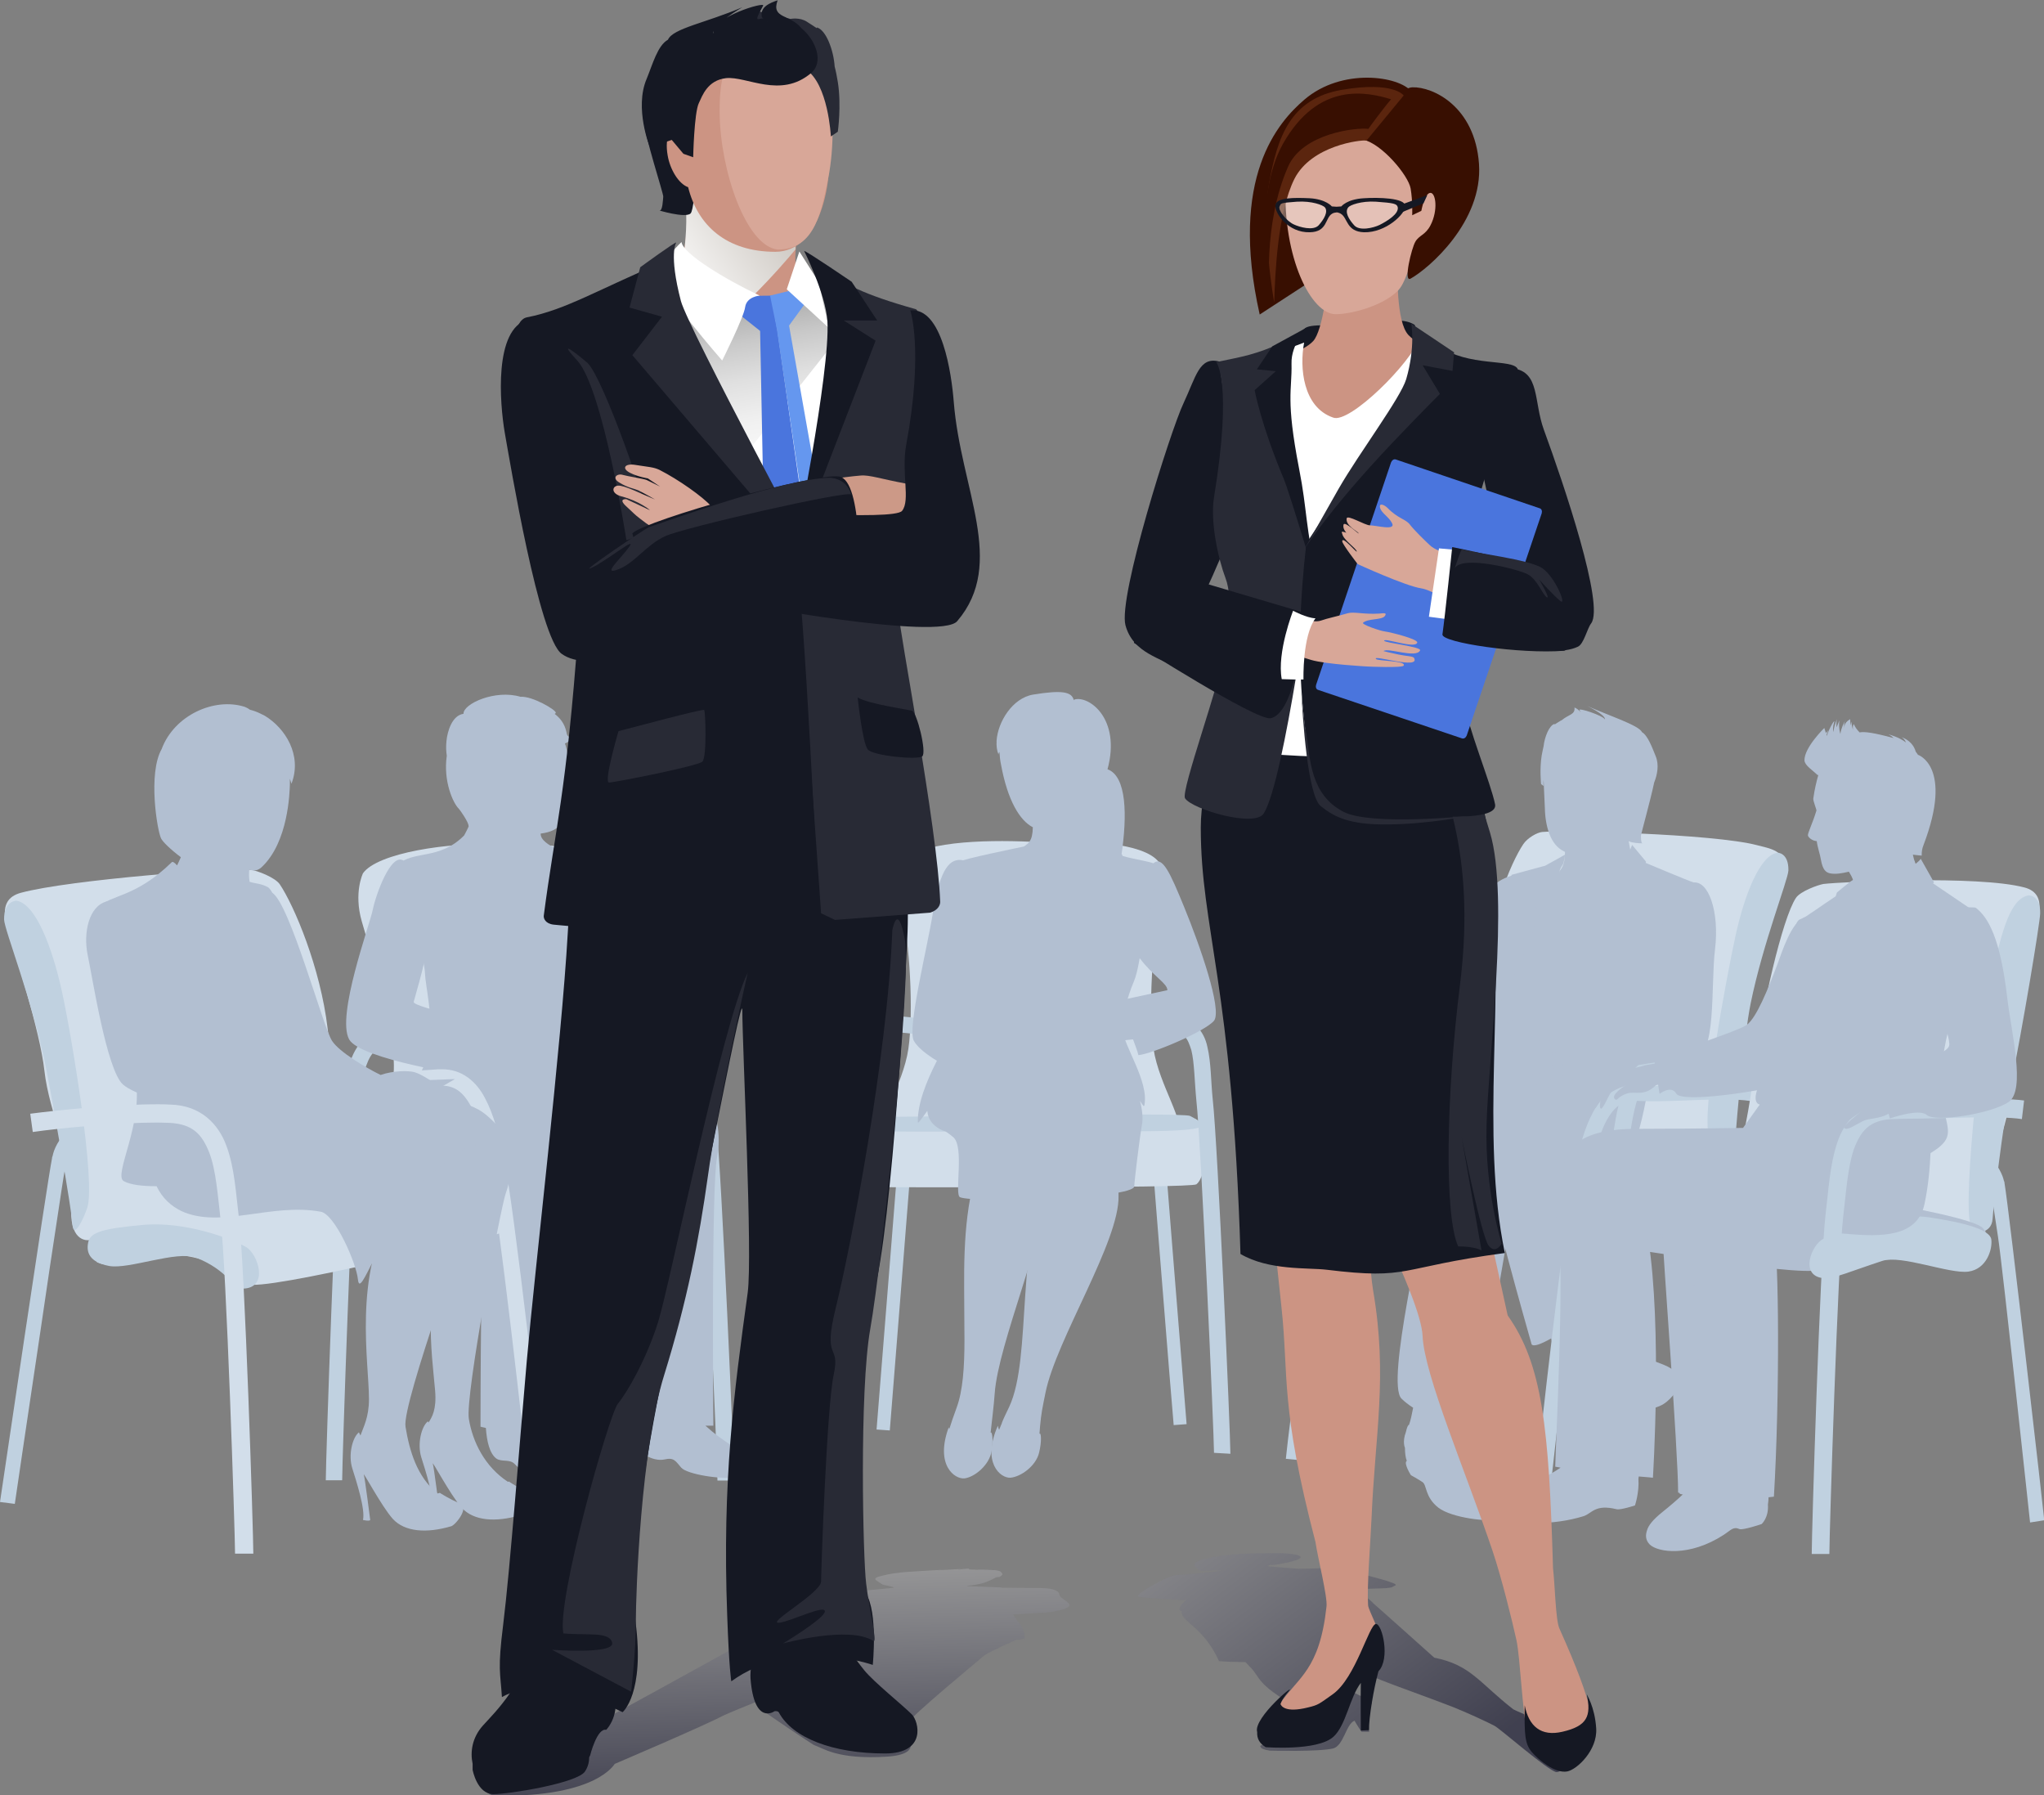 <?xml version="1.0" encoding="utf-8"?>
<!-- Generator: Adobe Illustrator 28.0.0, SVG Export Plug-In . SVG Version: 6.00 Build 0)  -->
<svg version="1.1" id="Layer_1" xmlns="http://www.w3.org/2000/svg" xmlns:xlink="http://www.w3.org/1999/xlink" x="0px" y="0px"
	  width="648.72" height="569.67" viewBox="0 0 648.72 569.67" style="enable-background:new 0 0 648.7 569.7;" xml:space="preserve">
<rect x="0" y="0" width="648.72" height="569.67" fill="#808080" stroke="none"/>
<style type="text/css">
	.st0{fill:#C0D1E0;}
	.st1{fill:#D2DEEA;}
	.st2{fill:#B2BFD1;}
	.st3{opacity:0.5;fill:url(#SVGID_1_);enable-background:new    ;}
	.st4{fill:#CC9483;}
	.st5{fill:#151823;}
	.st6{fill:#282A35;}
	.st7{fill:#FFFFFF;}
	.st8{fill:#4A75DD;}
	.st9{fill:#D8A798;}
	.st10{fill:#380F01;}
	.st11{fill:#5B250E;}
	.st12{opacity:0.3;fill:#FFFFFF;enable-background:new    ;}
	.st13{opacity:0.35;fill:#FFFFFF;enable-background:new    ;}
	.st14{opacity:0.5;fill:url(#SVGID_00000107577054407497672340000013513560338005378189_);enable-background:new    ;}
	.st15{fill:url(#SVGID_00000141445109444362066460000016844224989279439027_);}
	.st16{fill:url(#SVGID_00000057144270120506744240000012500153005530182282_);}
	.st17{fill:#6597EF;}
	.st18{fill:#CC9987;}
</style>
<g>
	<g id="Layer_2_00000120549874496882996890000003386182493020395694_">
		<g id="Layer_2-2">
			<g>
				<g>
					<path class="st0" d="M363.7,341.9c0,0-0.1-0.3-0.1-0.5l0,0c-0.2-0.6-0.4-1.4-0.9-2.1l0,0c-1-1.6-2.3-3-5.2-3.4l0,0l0.4-4.1
						c4.4,0.4,7,3.1,8.4,5.4l0,0c0.9,1.6,1.3,2.9,1.5,3.8l0,0c0,0,0,0,0,0.1l0,0c0,0,0.1,0.2,0.1,0.2l0,0c0,0,0,0.1,0,0.2l0,0
						c0,0,0,0.2,0,0.3l0,0v0.1v0.1c0,0,0,0,0,0.1l0,0c0,0,0,0.2,0,0.3l0,0c0.3,4.6,2.3,29.9,4.3,54.9l0,0
						c2.2,27.4,4.4,54.5,4.4,54.6l0,0l-4.1,0.3C372.4,452.2,364.1,348.2,363.7,341.9L363.7,341.9L363.7,341.9z"/>
					<path class="st0" d="M278.2,453.6c0,0,8-99.8,8.7-109.5l0,0c0,0,0-0.2,0-0.3l0,0c0,0,0-0.3,0.1-0.5l0,0v0l0,0c0,0,0-0.1,0-0.1
						l0,0c0,0,0-0.2,0-0.3l0,0c0,0,0-0.1,0.1-0.2l0,0c0.2-0.9,0.6-2.2,1.5-3.8l0,0c1.3-2.3,4-5,8.4-5.4l0,0l0.4,4.1
						c-4.8,0.5-6,4.8-6.3,6.2l0,0c-0.5,7.6-8.7,110-8.7,110.1l0,0L278.2,453.6L278.2,453.6L278.2,453.6z"/>
					<g>
						<path class="st1" d="M366.1,332.8c-1.7-11.7-0.4-34.8,2.2-43.9c2.6-9.1-0.4-15.2-0.4-15.2c-4.7-6.6-25.2-7.3-40.7-6.6
							c-15.5-0.7-36.1,0-40.7,6.6c0,0-3.1,6.1-0.4,15.2c2.6,9.1,3.9,32.2,2.2,43.9c-1.7,11.7-10.4,23.5-7.4,27.8
							c1.6,2.3,18.4,3.4,33.7,3.9h25.5c15.3-0.5,32-1.6,33.7-3.9C376.6,356.3,367.9,344.6,366.1,332.8z"/>
						<path class="st1" d="M271,368.9c0.7,5.1,4.8,7.8,4.8,7.8c5.6,0,102.1,0.4,103.9-0.9c1.7-1.3,2.6-5.2,3.1-8.3
							c0.4-3,0-11.7-3.9-12.6c-3.9-0.9-9.8-0.9-14.2-0.6c-4.4,0.3-77.4-0.3-77.4-0.3s-11.4-1.3-14.2,3.2
							C270.7,361.1,270.7,366.7,271,368.9L271,368.9z"/>
						<path class="st0" d="M272.5,358.9c2.2-3.7,6.1-5,8.3-4.6c2.2,0.4,94.3-1.5,96.9-0.2c2.6,1.3,4.1,2.6,3.5,3.3
							c-2.6,2.6-38.5,1.1-55.4,1.5S272.5,359,272.5,358.9L272.5,358.9z"/>
					</g>
					<path class="st0" d="M385.3,461c0-5.8-4.1-98.2-5.6-111.8l0,0c-0.6-6.1-0.6-12-1.6-16l0,0c-1.3-4-2-5.3-6.2-5.5l0,0
						c-10.5,0-15.2,2-23.7,4.3l0,0l-1.3-5c8-2.1,13.8-4.5,25-4.4l0,0c6.5-0.2,10.3,4.6,11.3,9.6l0,0c1.2,5,1.1,11,1.7,16.7l0,0
						c1.6,14.3,5.6,106,5.6,112.4l0,0L385.3,461L385.3,461z"/>
					<path class="st0" d="M262.6,461c0-6.4,4.1-98.1,5.7-112.4l0,0c0.6-5.7,0.5-11.6,1.7-16.7l0,0c1-5,4.7-9.8,11.3-9.5l0,0
						c11.3,0,17,2.3,25,4.4l0,0l-1.3,5c-8.5-2.2-13.2-4.3-23.7-4.3l0,0c-4.2,0.2-5,1.5-6.2,5.6l0,0c-1,4-1,10-1.6,16l0,0
						c-1.5,13.6-5.6,106-5.6,111.8L262.6,461L262.6,461z"/>
					<path class="st2" d="M347.1,266.9l9.1,4.3l-0.4,7.4l-4.8-1.3l2.8,4.6c0,0-1.4,7.3-7.2,14.2c-2.4,2.9-13,21.5-13,21.5
						s4.8-15.7,8.5-22.9c4.1-7.8,5.9-17.1,6.4-21.2C349,269.4,347.1,266.9,347.1,266.9L347.1,266.9z"/>
					<g>
						<path class="st2" d="M375.9,288c-4.5-11-7-16.7-9.9-14c0,0-6.2,27.5-4.4,29.9c4.6,6.1,8.9,8.1,8.9,10.3l-14.9,3.2
							c0,0,0.1,0.3,0.1,0.4l-2.1,0.6l0.1,0.4c-2.1,0.6-10.7,2.4-11.5,2.7c-2.1,0.7-4,1.8-4.7,2.1c-0.7,0.4-1.4,1.5-2.8,2.9
							c-1.6,1.5-0.1,1.5,1.2,0.5c0.7-0.5,1.2-0.9,2.5-1.8c0.7-0.5,3-1.6,2.7-1.4c-0.5,0.4-5.6,4.8-6.4,5.6c-1.2,1.2-0.9,2-0.1,1.6
							c0.6-0.3,7.8-5.5,7-4.8c-0.7,0.7-5.6,4.7-6.4,5.8c-0.8,1.1,1.7,0.3,2.7-0.2c1-0.5,6.9-5,7.7-5c0.7,0-2.8,1.7-4.1,3.1
							c-1.4,1.4-3.1,2.7-2.6,3.1c0.4,0.4,1.1,0.2,3.8-1.7c2.8-2,1.6-1.5,4.9-2.3c2.1-0.5,5.2-1.2,7.5-2.7l0.7,3.9l3.8-0.4
							c0.7,2,1.4,3.6,1.7,5c4.1-0.3,21-7.4,24-10.9C388,320.4,380.7,299.7,375.9,288z"/>
						<path class="st2" d="M351.5,343.3c-0.8-0.7-6.3-4.6-6.8-5c-0.3-0.2,2,0.8,2.8,1.2c1.4,0.8,1.9,1.1,2.7,1.6
							c1.4,0.9,2.9,0.7,1.2-0.6c-1.6-1.3-2.3-2.3-3.1-2.7c-0.7-0.3-2.7-1.2-4.8-1.8c-0.8-0.2-9.6-1.3-11.7-1.7
							c-1.4-0.3-2.6-0.5-3.7-0.7l0.1-0.3l-2.5-1.1l0.3-0.9c0,0-17.4-8.7-17.6-9.8c-1-6.1,0.4-25.5,0.4-31.3l-0.2-1.3
							c-0.7-5.2-2.8-15.9-2.8-15.9c-4.3-0.9-7.4,2.4-9.7,16.5c-1.7,10.9-8.2,36.7-6.1,40.7c3.7,7,28,16.7,32,15.8
							c0.1-0.3,0.4-1.3,0.8-2.5h2.6l0.7-2.7c2,0,3.7,0.1,3.8,0.2c2.4,1.9,6.5,2.3,8.9,2.7c3.4,0.5,2.2,0.1,5.1,1.9
							c2.9,1.8,3.5,1.8,3.9,1.4c0.5-0.5-1.4-1.6-2.9-2.9c-1.4-1.3-5.1-2.7-4.4-2.8c0.7,0,7.1,3.9,8.1,4.4c1.1,0.5,3.6,1.1,2.7,0
							c-0.9-1-6-4.6-6.8-5.2c-0.8-0.6,6.8,4,7.4,4.3C352.6,345.2,352.7,344.4,351.5,343.3L351.5,343.3z"/>
						<path class="st2" d="M352.4,348.8c-7.8-2.3-10.7,0.2-12.3,4.1c-1.5,3-2,7.1-3.5,10.4c-0.1,0.2-0.2,0.5-0.4,0.7
							c-0.9,1.6-1.8,3.2-2.5,4.9c-11.7,24.9-6,61.7-13.4,77.5c-0.9,1.9-1.7,3.5-2.3,5c0,0,0,0.1,0,0.1c-0.3,0.8-0.6,1.5-0.9,2.2
							c-0.2-0.4-0.3-0.8-0.4-1.3c-5.2,11.7,0.8,16.7,4,16.5c3.3-0.3,8.1-3.7,9.1-8c0.9-3.7,0.6-6.6,0.1-5.9c0.1-0.8,0.1-1.6,0.2-2.5
							c0.4-4.3,0.7-5.5,1.7-10.5c3.4-17,23.6-48.1,23.2-62.6c-0.4-14.6,3-8.7,4.3-18.5C360.5,351.2,352.4,348.8,352.4,348.8
							L352.4,348.8z"/>
						<path class="st2" d="M327.8,347.9c-1.5-0.2-2.8-0.2-4-0.1h-0.1c-5.3,0.3-7.1,3.5-8.2,7.5c-0.8,3-1.3,6.3-2.6,9.1
							c-6.3,13-7,29.2-6.9,44.4c0,5.7,0.1,11.2,0.1,16.4c0,8.6-0.5,16.1-2.5,21.5c-1,2.7-1.7,4.8-2.3,6.7c-0.1-0.2-0.2-0.3-0.2-0.5
							c-4.4,12,1.9,16.6,5.1,16.2c3.3-0.5,7.8-4.3,8.5-8.6c0.6-3.6,0.2-6.4-0.3-5.9c0.4-3.8,1-8.3,1.3-12.5
							c1.1-15.7,16.4-50.9,16.4-65.5c0-11.1,2.8-7.2,3.3-17C336.1,349.6,327.8,347.9,327.8,347.9L327.8,347.9z"/>
						<path class="st2" d="M359.8,311.6c1.5-3.6,1.9-8.5,2.4-9.7c1.2-2.7,5.2-27.2,5.2-27.2c-1.1-1.3-6.4-1.7-11.5-3.2
							c1.9-12.8,1.7-25.2-4.4-27.4c4.4-16.2-6.1-23.6-10.6-22.1l-0.1,0.2c-0.6-2.7-3.7-3.3-12.9-1.8c-6.6,1.1-11.2,8.7-11.6,14.6
							c0,0.1-0.1,0.2-0.1,0.2c0,0,0-0.1,0.1-0.1c-0.1,1.6,0.1,3.1,0.6,4.3c0-0.3,0.1-0.5,0.3-0.8c0.1,1.3,0.2,2.7,0.5,4
							c2.1,11.5,6,17.8,10.1,19.9c-0.1,4.6-1.5,5.1-2.8,6.1c-2.3,0.5-19.2,3.9-21.1,5c0,0-1.9,30.7-1.7,33.7
							c0.2,3,5.1,10.3,2.8,15.4c-2.3,5.1-13.9,21.6-13.7,33.3c0,0.8,1.1-0.9,3-3.5c0.2,2.5,1.6,4.7,4.8,6.2c0.5,0.2,0.6-0.2,3.4,2.1
							c3.7,3,0.3,18.3,2.2,19.1c4.5,1.9,55.3,0.5,55.3-3.5c0-1.5,1.7-15.4,2.4-19.3c0.4-2,0.2-4.8-0.6-7.8c0.9,1.4,1.3,2.1,1.4,1.4
							c1.5-7.6-6.5-18.6-7-24.2C356.1,323.1,357.7,316.5,359.8,311.6L359.8,311.6z"/>
					</g>
				</g>
				<g>
					<g>
						<path class="st0" d="M546.5,404.7c-3.4-24.8-6.9-50.2-7.6-54.7l0,0c-0.1-0.2-0.2-0.5-0.2-0.7l0,0c0,0-0.1-0.4-0.2-0.6l0,0
							c-0.1-0.5-0.4-1.3-0.8-2l0,0c-0.9-1.5-2.2-2.8-4.9-3.2l0,0l0.5-4.3c4.2,0.4,6.9,3,8.1,5.3l0,0c0.9,1.5,1.2,2.8,1.4,3.7l0,0
							c0,0,0,0.1,0,0.1l0,0c0,0,0,0.2,0.1,0.2l0,0c0,0,0,0.2,0.1,0.3l0,0c0,0.2,0.1,0.5,0.1,1l0,0c0.1,0.8,0.3,2,0.5,3.5l0,0
							c0.4,3,1,7.3,1.8,12.4l0,0c1.4,10.3,3.3,23.9,5.2,37.6l0,0c3.7,27.3,7.7,60.7,7.7,60.7l0,0l-4.3,0.6
							C554.1,464.4,550.2,431.7,546.5,404.7L546.5,404.7L546.5,404.7z M538.8,349.3L538.8,349.3L538.8,349.3L538.8,349.3z"/>
						<path class="st0" d="M413.2,463.4L413.2,463.4L413.2,463.4z M408.1,462.9c0.5-6.2,12-96.4,15-110.9l0,0c1.5-7,3-13.8,5.7-19.2
							l0,0c2.6-5.4,7-9.9,13.3-10.4l0,0c0.3,0,0.6,0,1,0l0,0c12.4-0.3,15.8,0.3,24.6,1.7l0,0l-1.4,5.9c-8.8-1.4-11.2-1.9-23.6-1.7
							l0,0c-0.2,0-0.4,0-0.6,0l0,0c-3.9,0.4-6.1,2.4-8.4,6.9l0,0c-2.2,4.4-3.8,10.8-5.2,17.7l0,0c-2.9,13.8-14.7,105-15.2,110.5l0,0
							L408.1,462.9L408.1,462.9L408.1,462.9z"/>
						<g>
							<g>
								<path class="st1" d="M557.7,268.2c3.7,1,9.8,1.7,8,7.8c-2.3,8-13.6,32-14.9,43.6c-1.4,12.2-1.1,24.2-0.7,39.2
									c0.3,9.8-12.7,6.1-12.7,6.1l-70.2-11.1c0,0,4.9-21.7,5-46.3c0.1-16.5,7.2-33.6,11.3-39.7c1.4-2,4.3-3.6,5.9-3.8
									C495.1,263.4,543.7,264.5,557.7,268.2L557.7,268.2z"/>
								<path class="st0" d="M564,270.6c-5.4,0.9-10.3,13.1-13.2,26.4c-2.9,13.4-10.9,55.9-8.4,63.3c1.1,3.3,8.1,5,8.4,0.5
									c0.3-4.5,2.6-31.3,4.8-42.3c3.9-19.2,11.9-39.3,12-42.3C567.7,270.5,564.1,270.5,564,270.6L564,270.6z"/>
							</g>
							<path class="st0" d="M418.3,369.1c-2.8,5.1,5,6,5,6s83.8,13.6,87.9,11.1s6.1-11.1,11.1-11.1c5,0,16.7,7.1,22.2,4.4
								c0,0,5.1-6.4,0.5-11.1c-6.8-7.1-76-11.6-81.8-11.6c-5.8,0-29.6-0.3-36.5,3.6C421.1,363.6,420.6,365,418.3,369.1z"/>
							<path class="st1" d="M508.6,372c3.2-2.4,11.9-3.8,19.6-4c8.6-0.2,18.5,1.8,19,4.8c0.5,2.9,1,7.6-3.4,8.7s-14-3.4-21.5-0.7
								c-4.7,1.7-8.4,6.4-10.6,6.3C504.2,386.7,505.9,374.1,508.6,372L508.6,372z"/>
						</g>
					</g>
					<path class="st2" d="M513.5,333.9c0,0-39.1-8.3-44.7-8.3c-2.1,0-8.8,4.3-8.8,4.3c-3.9,5-19.9,19.1-14.9,28.1
						c3.1,5.6,14.3,8.5,16.7,9.1c3.1,2.6-0.9,0,3.5,2.3c11.3,5.7,35.2,0.7,46.6-0.5C519.9,368,519.8,351.5,513.5,333.9L513.5,333.9z
						"/>
					<g>
						<path class="st2" d="M522.3,273.8c0.1-0.2,0.1-0.4,0.1-0.4l-4.4-5.3c0,0-0.2,0.6-0.6,1.5c-0.2-0.9-0.3-1.8-0.5-2.7
							c1.1,0.6,3.5,0.7,4.3,0.7c-0.4-0.3-0.4-1.9-0.4-2.4c0-0.5,3-11.2,4.2-16.9c1-2.5,1.6-5.6,0.5-8.3c-1.1-2.7-2.5-6.6-4.4-7.7
							c-0.8-2.1-10.9-5.4-17.4-8.3c0,0,5.8,2.7,5.7,4.3h0c-0.7-1.3-8.5-3.8-8.1-3c0.1,0.3,0.3,0.5,0.4,0.7c-0.6-0.7-1.4-1.3-2-1.5
							c0.3,2.3-1.9,2.2-4,4c-0.1,0.1-0.3,0.1-0.4,0.2c-0.8,0.5-1.5,0.9-1.9,1.2c0-0.1,0-0.1,0-0.2c-1.7,0.4-3.2,4.2-3.5,7.1
							c-0.2,0.9-0.4,1.8-0.6,2.9c-0.7,4.3-0.2,9.1-0.2,9.1l0.8,0.6c0,0-0.1-0.8,0-1.9c0.1,3,0.3,6,0.4,8.8c0.1,5.9,1.8,11.8,6,13.8
							c0.1,0.1,0.2,0.1,0.4,0.2c0,2.2-0.3,4.3-1.5,5.8c-0.2,0.2-0.3,0.5-0.4,0.9c0.3-1.5,1-2.3,1.2-2.7c0.4-0.6,0.7-3.1,0.7-3.1
							l-6.3,3.5l-10.7,2.9l0.6,5.3c-3.3,8-6.8,21.3-6.1,23.5c0.5,1.7-1.6,3-1.6,4.1l-1,3.7c-1.6,3.3-10.1,11.4-14.9,16.7
							c-5.2,5.8-2.9,5.8-2.9,5.8s7.2-3.5,10-4.4c9.4-1.5,32.5,7,43.8,15.4c4.6,4,10.1,19.2,10.1,19.2c1.5-5.3,3-9.1,4.6-17.5
							c1.6-8.3-0.2-21.2,4.5-27.4c3.7-5,4.4-14,6.8-26.6l5.4-15.1C538.9,280.8,533.1,278.3,522.3,273.8L522.3,273.8z M502.4,227.5
							L502.4,227.5C502.4,227.5,502.4,227.4,502.4,227.5C502.4,227.4,502.4,227.4,502.4,227.5L502.4,227.5z"/>
						<path class="st2" d="M521.3,267.8c0,0,0,0-0.2-0.1C521.2,267.8,521.3,267.8,521.3,267.8z"/>
					</g>
					<path class="st2" d="M460.2,359.1c-6.7,6.7-8,16.9-8,22.8s-12.5,56.9-7.4,61.9c1,1,2.3,2,3.7,2.9c-0.4,2.1-0.8,4-1.3,5.4
						c-0.4,0.1-0.7,1-1,2.3c-1.2,3.2-0.3,5-0.3,5l0,0c0,1.7,0.2,3.2,0.6,4.2c-0.1,0-0.1,0-0.1,0c-0.9,0.9,1.4,4.5,1.4,4.5
						s2.2,1.2,3.7,2.2c1.4,1,0.7,4.7,5,8.1c4.3,3.3,16,4.6,19.2,3.7c3.2-0.9,5.7-4.5,6.1-5.8c0.3-1.3-0.1-3.5-0.1-3.5
						s-0.1,0-0.3-0.1c-0.6-2.6-4.3-4.5-6.4-6.6c-2.2-2.3-8.2-7.8-9.8-11.4c-0.1-1.2-0.1-2.5-0.1-3.8c1.4-0.2,2.8-0.5,4.2-1
						c0-6.7,11.4-70.2,11.4-70.2c2.5-7.5,5.8-5.1,8.3-13.4C489,366.2,466.9,352.5,460.2,359.1L460.2,359.1z"/>
					<path class="st0" d="M507,468.9c0-6.1,2.9-92.2,4.6-106l0,0c0.9-6.8,1.9-13.4,4.2-18.7l0,0c2.2-5.3,6.4-9.7,12.8-9.9l0,0
						c2.2-0.1,4.2-0.1,5.8-0.1l0,0c7.3,0,16.4,0.7,23,1.6l-0.7,5.3c-6.9-0.9-15.4-1.6-22.3-1.6l0,0c-1.6,0-3.5,0.1-5.7,0.1l0,0
						c-3.9,0.2-6.1,2.2-8.1,6.7l0,0c-1.9,4.4-2.9,10.7-3.8,17.3l0,0c-1.6,12.9-4.6,99.7-4.6,105.3L507,468.9L507,468.9z"/>
					<path class="st2" d="M531.9,435.5c0,0-0.1,0-0.3,0c-1.4-2.2-5.5-2.9-8.1-4.3c-3-1.6-11.3-5.4-13.4-8.5c0,0-0.1,0-0.1,0
						c-1.1-2.2-2.1-4.3-2.9-6.2c3.7-2.1,6.5-4,6.3-5.8c0,0,0.1,0,0.1,0s-6.5-45.4-13.2-60c-1.4-3.1-2.1-12.1-6.7-15.4
						c0,0-9.3-6.1-15.5-1.7l0,0c-0.2-0.1-0.4-0.2-0.7-0.2c-6.3-1.7-7.8,9.8-8.2,21.1c-0.1,1.8,0.4,5,1.2,8.9
						c0.1,0.6,0.1,1.1,0.2,1.7c2.1,14.7,14,56.1,15.4,61.1c0,0.1,0,0.2,0.1,0.3c0,0.1,0.1,0.2,0.1,0.2h0c0.6,0.5,2.4,0.1,6.1-2
						c0.1,0.6,0.3,1.3,0.4,1.9c-1.1,0.6,1,8.8,2.9,11.1c-0.1,0-0.1,0.1-0.1,0.1c-0.5,1.1,2.7,3.8,2.7,3.8s2.5,0.4,4.1,0.9
						c1.7,0.5,2.7,3.3,7.9,5.1c5.1,1.8,15.1-0.3,17.8-2.1c2.8-1.8,5.1-5.3,5-6.6C532.9,437.6,531.9,435.5,531.9,435.5L531.9,435.5z"
						/>
					<path class="st2" d="M479.8,289.2c-1.3,4.8-6.7,12.3-8.5,21.3c-1,4.8-2.1,15.4-2.1,18.1c0,2.7,2.9,1.1,3.7,0.3
						c0.8-0.8,0.5-16.2,2.1-20.2C476.7,304.6,479.9,289.2,479.8,289.2L479.8,289.2z"/>
					<path class="st2" d="M493.6,335.6c-0.7-1-2.4-2.9-2.1-3c1.3-0.4,2.4,3.7,3.5,3.6c1-0.1,0.5-0.8,0-1.5c-2.5-3.4-3.9-6.2-5.2-6.6
						c-1.1-0.3-3.9-1.1-5.4-1.7c0.8-0.3,1.3-0.4,1.3-0.4s-3.6-2.2-5.8-3.6c0.7-0.5,1.4-0.9,1.9-0.8c1.4,0.2-1.4-1.7-5.3-4.1
						c1.7-1.5,2.4-3.5,2.4-3.5l9.6-23.6l-6.4-13.1c-13.8,2.5-11.5,13.8-31.4,32.2c-5.2,4.8-5.1,11.4-4,12.7c0.4,0.4,1.1,0.8,1.9,1.1
						c7.1,8.4,19.2,9.7,22.5,9.9c1.6,1.1,5.3,3.5,6,2.1c0.5-1.3,1.1-2.4,1.7-3.3c2.3,2.9,6.3,6.6,6.3,6.6s2.7,6.2,3.2,6
						c1.2-0.3-1.4-4.6-0.8-5.4c0.8-1,4.1,7.3,4.9,5.7c0.2-0.4-0.1-1.7-0.8-3c-0.9-1.4-1.6-2.7-1.6-2.7c1.2,0.1,3.3,5.6,4.8,4.8
						c0.8-0.4-2.8-6.2-2.4-6.5c0.5-0.4,2.3,6.1,3.6,5.4C496.5,342.3,494.3,336.4,493.6,335.6L493.6,335.6z"/>
					<path class="st2" d="M537.2,280.1c-3.4,0.7-13,12.5-11.7,28.5c0.5,6.6,0,13.9-2.7,13.4c-2.7-0.5-26.3-0.5-26.3-0.5
						s0.1,0.1,0.1,0.3c-1.5-0.2-3-0.3-3-0.3s0,0.4,0.1,1c-0.1,0-0.3,0-0.4,0c-2.1-0.7-5.1-1.3-7.7-2.4c-1.2-0.7-3.4-0.6-4-0.4
						c-0.3,0-0.4,0.1-0.4,0.1c-0.9,0.4-2,1.5-2.9,2.2c-0.9,0.8-3.5,3.4-3.1,4c0.4,0.6,2.1-1.1,3.9-2.2c1.9-1.2,2-1.1,2.6-1
						c0,0-1.5,0.9-2.9,1.8c-1,0.7-3.9,2.4-3.2,3.4c0.5,0.7,2.3-1.2,3.8-1.8c1.5-0.6,3.3-1.5,3.3-1.5s-1.4,0.8-2.8,1.8
						c-1.5,1.1-3.3,2-3,2.6c0.3,0.6,2.3-0.3,4.1-0.8c1.5-0.5,3.1-0.6,3.1-0.6s-6.4,2.4-5.2,3.1c0.9,0.5,3.5-0.2,5.7-1.1
						c0.8,0.6,5.1,0.6,6.7,0.2c0.6,0.2,1.5,0.4,2.6,0.6c0,2.6-0.1,4.8-0.5,5.1c2.3,0.5,4.6,0,6.1-0.4c0.2,1.3,0.3,2.8,0.5,4.3
						c4.5,1.9,30-3.8,37.5-3.8c7.4,0,5.4-23,6.8-34.4C545.8,289.1,542.1,279,537.2,280.1L537.2,280.1z"/>
				</g>
				<g>
					<path class="st0" d="M648.8,482.4l-4.5,0.7l0,0c0,0-8.7-81-10.2-90.8l0,0c-0.7-4.9-1.4-8.9-1.8-11.8l0,0
						c-0.2-1.4-0.4-2.6-0.5-3.3l0,0c0,0,0,0,0,0l0,0c0,0-0.1-0.3-0.2-0.4l0,0c0,0,0-0.1,0-0.1l0,0c0,0,0,0,0-0.1v-0.2l0-0.2l0,0
						c0,0,0,0,0-0.1l0,0c-0.3-1.3-1.4-5.6-6.1-6.1l0.5-4.5l0,0c4.5,0.5,7.2,3.2,8.5,5.5l0,0c0.9,1.6,1.3,2.8,1.5,3.7l0,0
						c0.3,0.6,0.1,0.4,0.2,0.8l0,0C637.5,382.7,648.9,482.4,648.8,482.4L648.8,482.4L648.8,482.4z M635.3,377.9
						C635.3,377.9,635.4,377.9,635.3,377.9L635.3,377.9C635.4,377.9,635.4,377.9,635.3,377.9L635.3,377.9z"/>
					<path class="st0" d="M504.7,372.2c1.5-6.6,3-12.7,5.2-16.7l0,0c2.3-4.1,4.7-6.1,8.8-6.2l0,0c0.2,0,0.4,0,0.6,0l0,0
						c12.3,0.7,29.4-1.6,38,0.4l1.1-4.8c-8.6-1.9-26.4,0.2-38.8-0.5l0,0c-0.4,0-0.7,0-1,0l0,0c-6.1-0.1-10.5,3.7-13.1,8.7l0,0
						c-2.7,5-4.3,11.3-5.7,18l0,0c-3.1,14-11.6,90.8-12.2,97l0,0l4.9,0.4C493.1,462.7,501.8,385.4,504.7,372.2L504.7,372.2
						L504.7,372.2z"/>
					<g>
						<path class="st1" d="M642.5,281.6c3.8,1,6,3.8,4.1,10.1c-2.4,8.3-7.1,43.2-8.4,55.4c-1.5,12.8-8.6,26.2-8.1,42
							c0.3,10.2-5.4,9.2-5.4,9.2l-77.4-15.3c0,0,6.5-18.4,9.5-44c2.2-18.7,8.9-47.7,13.2-54.1c1.4-2.1,7-4.1,8.7-4.4
							C584.5,279.8,627.8,277.7,642.5,281.6L642.5,281.6z"/>
						<path class="st0" d="M643.9,284.1c-5.7,0.9-8.5,10.8-11.5,24.8c-3.1,14-9.6,72-7,79.7c1.2,3.5,6.7,2.9,7-1.8
							c0.3-4.7,3.2-29.3,5.5-40.9c4.1-20.1,9.5-52.8,9.6-56C647.7,284.1,643.9,284.1,643.9,284.1L643.9,284.1z"/>
					</g>
					<path class="st2" d="M497.9,387.7c-3,5.3,5.2,6.3,5.2,6.3s69.4,11.5,73.8,8.9c4.4-2.6,8.7-2.3,25.4-3.4
						c5.2-0.3,17.5,1.4,23.3-1.6c0,0,8.1-3,3.7-8.2c-4.4-5.2-77.4-15.6-83.6-15.6c-6.1,0-31.6,0.3-38.8,4.4
						C500.9,382,500.3,383.5,497.9,387.7z"/>
					<path class="st0" d="M578.7,393.1c4.4-2.2,20.9-8.7,33.7-6.8c11.3,1.7,19.2,3.9,19.6,7c0.4,3-1.4,9.4-7.3,10.2
						c-6,0.8-21.3-5.4-27.3-3.4c-9.8,3.2-15.4,5.7-18.4,5.5C570.9,405.1,574.9,394.9,578.7,393.1L578.7,393.1z"/>
					<g>
						<path class="st2" d="M522.2,338c-3.1,1-9.5,2-10.6,2.8c-1.1,0.8-2.8,5.1-2.8,5.1s-1.7,5.5-0.7,5.9c0.6,0.2,2.5-4.2,3-4.9
							c0.5-0.8,4.8-2.5,4.8-2.5s-5.2,3.2-3.2,4.5c0.6,0.4,0.9-1,3.6-1.9c2.7-0.9,5.4,1.1,9.2-2.6c0.6-0.6,13.3-0.6,13.9-1.4
							c1.2-1.6-6.4-6.9-6.4-6.9L522.2,338L522.2,338z"/>
						<path class="st2" d="M511.1,341c-0.6,0.1-2.4,1.8-3,3.1c-0.6,1.3-1.3,2.4-1.5,3.8c-0.3,1.4-0.9,4.2-0.1,3.5
							c0.8-0.8,1.5-3.5,2.3-4.8C509.5,345.3,511.1,341,511.1,341L511.1,341z"/>
						<path class="st2" d="M510,342c-1.3,1-2.5,3.1-3.1,3.8c-0.6,0.8-2.5,5-1.5,4.6c1-0.4,2.9-3.5,2.9-3.8
							C508.2,346.3,510,342,510,342z"/>
					</g>
					<path class="st2" d="M589.7,301.4c2.8,4.1-2.9,15.4-10,23.7c-7.1,8.3-8.4,17.5-14.7,19.3c-6.3,1.8-31.3,5.7-33,2.6
						c-1.6-2.8-5.3,0.1-5.3,0.1l-1.8-11.6l5.9-1.5c0,0,21-6.9,23.6-8.8c3.1-2.3,6.7-11.3,9.7-19.2c1.3-3.4,4.5-14,8.9-15
						C583.6,288.8,589.7,301.4,589.7,301.4L589.7,301.4z"/>
					<g>
						<path class="st2" d="M585.7,228.7l0.1-0.2C585.8,228.6,585.8,228.6,585.7,228.7z"/>
						<path class="st2" d="M603.5,233.9c-0.6-0.3-1.1-0.4-1.1-0.4C602.8,233.6,603.1,233.7,603.5,233.9z"/>
						<path class="st2" d="M629,290.8l-15.5-10.5l0.3-0.3c0,0-1-1.9-4.2-7.5c-0.3,0.5-0.9,1-1.6,1.6c-0.2-0.4-0.3-0.7-0.3-0.8
							c-0.3-0.6-0.4-1.4-0.6-2.1c1.6,0.2,2.8,0.3,2.8,0.3c0-1.2,0.1-2.2,0.6-3.4c9.5-25-1.8-28.6-1.8-28.6s-0.2-0.4-0.7-1
							c-0.5-1.9-2-3.7-4.5-4.6c0.5,0.3,1.1,0.8,1.4,1.7c-0.9-0.7-2.4-1.7-5.6-2.6c1,0.5,1.4,0.9,1.7,1.2c-6.3-1.7-9.2-2.1-10.8-1.8
							c-0.9-0.9-1.5-1.8-1.8-2.6c-0.4,0.3-0.4,1.1-0.3,1.8c-0.4-1.2-0.5-2.2-0.4-2.6c0,0-0.2,0.2-0.3,1.2c-0.1-0.6-0.2-1.3-0.2-2
							c-2.2,1.3-2,2.7-1.5,3.8c-0.7-1.7-0.3-2.9-0.1-3.3c-0.3,0.5-1.3,2.4-1.5,4.2c-0.5-1.7-0.5-3.3-0.3-4.3c0,0-0.5,1.1-0.9,2.2
							c-0.1-0.8-0.1-1.6,0.1-2.6c-0.6,1.4-1,2.9-1.1,4.1c-0.2-0.8-0.2-1.7,0.2-3c0.5-1.6-1.5,1.6-2.3,4.2l-0.1-0.3
							c0.2-0.5,0.3-1,0.6-1.5c-0.3,0.3-0.5,0.6-0.8,0.9l-0.5-1.6c0,0-6.4,6.2-6.3,10.3c0.1,1.6,2.6,3.1,4.1,4.6c0,0,0.1,0,0.3,0
							c-0.6,2.1-1.2,4.6-1.6,7.5c-0.1,0.7,1.1,3.6,1,3.8c-1.2,4-2.8,7.1-2.7,7.9c0.1,0.6,1.3,1.7,2.8,1.8c0.2,1.8,1.1,4.4,1.3,5.8
							c0.6,3.5,1.7,4.1,2.8,4.4c1.9,0.4,3.9,0,6.1-0.5c0.6,1,1,1.7,1.3,2.6c-1.2,0.7-5.1,4-5.1,4l-0.4,1.2c-4.5,3-10.4,7.2-10.8,7.2
							c-3.5,0-2.7,13.1-3.7,17.5c-0.2,0.9-1.2,16.8-9.4,34.2c-2.5,5.3-1.4,6.9-0.2,7.2l-5.3,7.4c0,0-0.2,0-0.5,0
							c-12,0.2-26,0.3-33.6,0.3c-15.7,0-19,5.1-19,5.1c-5.1,8-7.9,12.1-5.6,25.9c2.2,13.1-0.9,72.1-0.9,76.2
							c0.5,0.1,1.1,0.2,1.7,0.3c-3.8,2.6-8.4,4.7-13,6.7c-3.6,1.5-4.3,2.7-4.7,4.3c-0.4,1.2-0.6,3,1,4.5c2.7,2.6,14.3,2.9,24-0.1
							c2.7-0.9,3.6-3.9,10.5-2.2c1.2,0.3,5.8-1.2,5.8-1.2s1.4-4.1,1.1-8.4c0-0.3,0.1-0.5,0.1-0.8c2.7,0.2,4.5,0.4,4.5,0.4
							s3-47.4-1.5-75.9c0,0,1.7-0.8,4.5-1.7c0.1,0.7,0.1,1.1,0.1,1.1c0,4.7,4.9,68,4.9,81.2c0.5,0.2,1.1,0.3,1.6,0.5
							c-1.9,1.8-4.1,3.7-6.6,5.7c-3,2.4-4.5,4.3-4.9,5.9c-0.4,1.2-0.6,2.9,0.9,4.4c2.6,2.5,12.6,4,23.5-3.1c2.3-1.5,3-2.7,5-1.8
							c1.1,0.4,7-1.6,7-1.6s2.3-2,2-6.2c0.1-0.7,0.2-1.5,0.2-2.3c1.1-0.1,1.7-0.2,1.7-0.2c1.9-31.8,1.6-77.4,0-82.9
							c0,0,11.3-1.5,23-0.5c11.1,1,22.6,1.1,24.8-9.5c1.2-5.6,1.7-11.4,1.9-16.1c14.7-8.9-6.5-9.2,10.3-53.6
							C629.4,297.1,629,290.7,629,290.8L629,290.8z"/>
					</g>
					<path class="st0" d="M580.6,493.1c0-6.2,2.7-92.7,4.4-107.1l0,0c0.9-7.5,1.4-15.6,3.4-21.4l0,0c2.2-5.8,4.9-9.1,12-9.5l0,0
						c1.2,0,2.3-0.1,3.6-0.1l0,0c12.2,0,29.9-1.1,37.7,0.1l0,0l0.7-5.9c-8.1-1.1-25.7-0.1-38.5-0.1l0,0c-1.4,0-2.7,0-3.8,0.1l0,0
						c-9.2,0.2-14.7,6.3-17,13.4l0,0c-2.4,7.1-2.8,15.5-3.7,22.7l0,0c-1.8,15.3-4.4,101-4.4,107.8l0,0L580.6,493.1L580.6,493.1z"/>
					<path class="st2" d="M637.1,317c-2.2-19.3-6.1-26-10.1-29c0,0-11.4-1.7-14.2,9.6c-2.6,10.4,6.8,31.5,5.8,34.3
						c-1,3-14.8,6.9-14.8,6.9l-6.9,4.2l0.4,1.7c-6.1,0.1-8.9,0.7-10.2,1c-1.7,0.4-3.3,2-5.1,4.3c-2.5,3.3-2.7,5.1-1.9,5.2
						c0.5,0.1,1.7-1.5,2.6-3s3.5-2.9,3.5-2.9s-1.3,0.8-3.1,3.1c-1.3,1.7-2.7,4.9-2.1,5.3c1.3,0.7,2.6-3.1,4-4.3
						c1.6-1.3,3.8-2.9,3.8-2.9s-6.8,7.1-5.8,7.6c0.9,0.4,3.4-2.4,4.7-3.3c1.5-1,3-2.1,3-2.1s-6,4.6-5.4,5.2c0.9,1,3.4-0.9,6-2.2
						c1.8-0.9,5.1-0.6,8.1-2.3l0.4,1.5c0,0,9.3-3.3,11.7-1.1c2.7,2.4,20.7-0.4,26.1-4.2C642.9,345.7,638.4,327.8,637.1,317z"/>
					<path class="st2" d="M562.5,363.2c-8.2-1-22.6-0.5-27.7,3.6c-5.1,4.1-9.2,12.3-7.7,21.5c1.5,9.2,3.1,20,3.1,20l2.9,65.7
						c0,0,7.3,2,7.9,0c0.5-2-4.6-84.2-4.6-92.4s1.5-11.3,6.2-13.3C547.1,366.3,562.5,363.2,562.5,363.2L562.5,363.2z"/>
				</g>
				<g>
					<path class="st0" d="M227.7,469.7c0-5.8-4.1-98.1-5.6-111.6l0,0c-0.6-6-0.9-13.4-2.2-19l0,0c-1.5-5.8-3.3-8.5-6.8-8.5l0,0
						c-10.5,0-15.2,2-23.6,4.3l0,0l-1.3-5c8-2.1,13.7-4.5,25-4.4l0,0c7.2,0,10.5,6.4,11.9,12.5l0,0c1.5,6.4,1.7,13.9,2.3,19.6l0,0
						c1.6,14.2,5.6,105.9,5.6,112.2l0,0H227.7L227.7,469.7z"/>
					<path class="st0" d="M103.4,469.7c0-6.3,3.1-97.7,4.6-111.9l0,0c0.6-5.7,1-13,2.6-19l0,0c1.5-5.9,5.1-11.8,12.1-11.8l0,0
						c11.3,0,16,2.8,23.8,4.9l0,0l-1.3,5c-8.7-2.3-12.1-4.7-22.5-4.7l0,0c-3.7,0-5.5,2.5-7.1,7.9l0,0c-1.4,5.2-1.8,12.3-2.4,18.2
						l0,0c-1.5,13.5-4.6,105.5-4.6,111.4L103.4,469.7L103.4,469.7z"/>
					<path class="st0" d="M120.8,462.3c0,0,8-100,8.7-109.4l0,0c0,0,0-0.1,0-0.2l0,0c0,0,0-0.3,0-0.4l0,0c0,0,0-0.1,0-0.2l0,0
						c0,0,0-0.2,0-0.3l0,0c0,0,0,0,0-0.1l0,0c0,0,0-0.1,0-0.1l0,0c0.2-0.9,0.6-2.2,1.5-3.8l0,0c1.3-2.3,4-5,8.3-5.4l0,0l0.5,4.1
						c-4.8,0.5-6,4.8-6.2,6.2l0,0c-0.5,7.5-8.7,109.9-8.7,109.9l0,0L120.8,462.3L120.8,462.3L120.8,462.3z"/>
					<g>
						<path class="st1" d="M204.1,340.5c-6.7-16.1-2-37.6-0.3-48.9c1.4-9.4-2-15-2-15c-4.7-6.6-28.2-9.4-43.7-8.7
							c-15.5-0.7-38.3,2.7-42.9,9.2c0,0-3,6.1-0.4,15.2c2.6,9.1,11.7,37.7,10,49.4c-1.7,11.7-4.8,20.8-1.7,25.2
							c1.6,2.3,15.3,6,30.5,6.5h25.4c15.2-0.5,32-1.6,33.6-3.9C215.6,365.1,208.7,351.4,204.1,340.5L204.1,340.5z"/>
						<path class="st0" d="M110.1,377.8c0.7,5,4.8,7.8,4.8,7.8c5.6,0,101.9,0.4,103.7-0.9c1.7-1.3,2.6-5.2,3-8.3
							c0.4-3,0-11.7-3.9-12.6c-3.9-0.9-9.2-6-13.6-5.6c-4.4,0.3-77.7,0-77.7,0s-11.6,3.5-14.3,8C109.8,370,109.7,375.5,110.1,377.8
							L110.1,377.8z"/>
						<path class="st1" d="M111.6,367.8c2.2-3.7,6-3.8,8.2-3.4c2.2,0.4,94.2-1.5,96.7-0.2c2.6,1.3,4.2,1.4,3.5,2.1
							c-2.5,2.5-38.4,1.1-55.3,1.5S111.6,367.8,111.6,367.8z"/>
					</g>
					<g>
						<path class="st2" d="M174.9,336c-2-2.3-2.6-3.2-3.8-4c-3.6-2.2-8.9-3.4-11.9-4c0.3-0.6,0.5-0.9,0.5-0.9s-0.8-0.2-1.8-0.7
							l0.6-1.1c0,0-27.6-5.6-27.2-7.4c0.3-1.4,5.3-17.5,4-19.4c-1.3-1.9-7.2-25.4-7.2-25.4c-4-2.7-8.8,10.7-9.8,15.6
							c-1,4.9-11.6,33.6-7.5,41.1c3.5,6.4,38.4,11.6,38.4,11.6l1.1-1.8l3.4,2.1c0.1-1.2,0.7-3,1.6-5.1c2.1,1.5,7.1,2.9,13,5.8
							c2.5,1.2,1.4-0.9,1.4-0.9l-4.8-3.1c0,0,2.9,0.9,5.9,3.7c1.7,1.6,3,0.6,2.4-0.6c-0.6-1.2-4.4-3.4-6.9-5.3c0,0,2.3,1.2,3.6,2.1
							c0.9,0.6,1.7,1.6,3.6,2.6c1.8,1,2.1-0.7,1.1-1.5c-0.7-0.6-3.1-3.4-3.7-3.8c-0.6-0.4-2.8-1.8-2.8-1.8l3,1.4c0,0,1.4,1.6,3,2.6
							C175.8,339,176.4,337.7,174.9,336L174.9,336z"/>
						<path class="st2" d="M211.4,321.6c-1.4-2.7-6.9-25.4-8.6-30c-1.7-4.6-3.6-15.3-6.5-15.3c0,0-5.1,17.8-3.4,30
							c1.1,8.1,3.5,12.9,4.6,21.1c0.6,4.4,1.7,10.2,1.7,10.2s0.4,0.3,1.1,0.8c0,0,0,0,0,0c-0.7,0.5-1.6,5.6-0.8,6.1
							c0.3,0.2,0.6,0.1,0.9-0.2c0.4,0.1,0.7-0.1,1.1-0.4c-0.4,0.9-0.5,1.7,0.2,2.2c0.6,0.4,1.5,0.1,2.4-0.5
							c-0.3,0.4-0.4,0.9-0.1,1.4c0.4,0.6,1.4,0.3,2.3-0.2c-0.5,0.5-0.7,1-0.3,1.3c1,0.7,3.8-0.8,5.4-2.1c1.6,1,2.9,1.7,3.2,1.6
							c1.2-0.3,1.7-5.8,2-6.9C216.9,339.6,214.2,327.1,211.4,321.6L211.4,321.6z"/>
						<path class="st2" d="M233.5,459.5c-3.9-2.4-7.1-4.8-9.6-7.1c1.5,0,2.5,0,2.5,0s-0.7-76.6,1.2-85.3c1.4-6.9-0.2-16.2-4-17.9
							c-0.6-0.4-1.2-0.7-1.9-1c-1.6-1.6-8.6-4.4-14.2-6.3c-3.8-6.4-6.6-8.2-9.9-12.4c-3.7-4.7-4.8-19.8-4.6-25.2
							c0.1-3.2,2.3-11.4,2.3-11.4s3.1-16.3,1-16.7c-6.6-1.2-10.7-3.3-14.2-4.9c0,0-10.7-2.8-10.5-6.8c3.3-0.4,5.4-1.5,6.4-3.2
							c0.8-2.2,1.4-4.9,1.7-7.4c0.8-0.2,1.9-0.5,2.1-1.6c0.2-1-1-3.1-2.4-6.6c0.2-0.9,1-1.8,1-2.9c-0.1-2.7-0.4-4.9-1.1-6.9
							c0.9-0.3,1.6-0.9,1.8-1.6c0.3-0.7-1.1,0-1.3-1.9c-0.6-2.9-2.2-4.7-3.8-5.9c0.2,0,0.3-0.1,0.4-0.3c0.2-0.9-7.5-5.4-11.2-5.1
							c-8-2.4-18.2,2.2-18.1,5.4c-3.6,0.5-5.1,5.5-5.4,8.6c-0.2,1.9-0.1,3.4,0.1,4.7c-1.2,8.2,2.1,15.2,3.8,16.8
							c0.4,0.4,3.2,4.4,3.1,5.5c0.4-0.3-1.4,3-1.4,3c-7.8,7.9-16.2,4.7-20.9,9.2c-1,1,8.3,27,8.5,34.9c0.1,3.1,2.6,14.2,1.7,23.1
							c-0.5,5.2-7.5,13.9-11.3,29.8c-0.1,0.3,2.9-0.3,7.2-1.3c3,5.2,15,9.9,21.8,12.2c0,0.2-0.1,0.4-0.1,0.7c-1.7,9.5-1.7,79-1.7,79
							s0.6,0.2,1.7,0.4c0.3,4.3,1.2,8.1,3.3,9.7c1.7,1.2,4.2,0.1,5.8,1.7c8.5,8.9,18.8,6.8,22.1,5.3c3.3-1.5,0.1-6.2-4.1-10.5
							c-2.2-2.3-4.1-3.3-5.6-4.7c2.3-1,4.8-2.4,4.8-2.4l2.6-82.7c0.3-1.8,0.4-3.5,0.3-5.2c3.9,0.6,9.5,1.8,14.6,2.8
							c0.1,0.7,0.3,1.4,0.4,2c0.3,2.1-0.3,81.5-0.3,82.7c0,0.3,1.8,0.5,4.6,0.6c0.3,3.9,1.1,7.7,2.6,9.6c0,0,2.7,1.7,5.6,1.1
							c3-0.7,3.5,0.5,5.3,2.6s12.7,3.9,17.8,3C239.6,467.5,241.4,464.4,233.5,459.5L233.5,459.5z"/>
					</g>
				</g>
				<g>
					<path class="st0" d="M0,476.6c0,0,15-101.6,16.5-109l0,0c0.1-0.4-0.1-0.1,0.2-0.8l0,0c0.2-1,0.6-2.3,1.5-3.9l0,0
						c1.4-2.5,4.3-5.3,8.9-5.8l0,0l0.5,4.7c-5,0.5-6.2,5.1-6.4,6.4l0,0c0,0,0,0,0,0.1l0,0v0.2l-0.1,0.2v0.1l0,0c0,0,0,0.1,0,0.1l0,0
						c0,0-0.1,0.3-0.2,0.4l0,0c0,0,0,0,0,0l0,0c-0.1,0.8-0.3,2-0.6,3.4l0,0c-0.5,3-1.1,7.2-1.9,12.4l0,0
						c-1.6,10.2-3.6,23.9-5.6,37.5l0,0c-4.1,27.3-8.1,54.6-8.1,54.6l0,0L0,476.6L0,476.6L0,476.6z M17.2,369.9
						C17.2,369.9,17.2,369.9,17.2,369.9L17.2,369.9C17.2,369.9,17.2,369.9,17.2,369.9L17.2,369.9z"/>
					<path class="st1" d="M154.9,368.5c-1.5-6.9-3.2-13.3-5.5-17.6l0,0c-2.4-4.3-5-6.4-9.2-6.4l0,0c-0.2,0-0.5,0-0.7,0l0,0
						c-13,0.7-15.5,1.4-24.6,3.4l0,0l-1.2-5c9-2,12.4-2.8,25.4-3.6l0,0c0.4,0,0.7,0,1.1,0l0,0c6.4-0.1,11,3.9,13.7,9.1l0,0
						c2.8,5.2,4.5,11.9,6,18.9l0,0c3.2,14.7,12.2,95.3,12.8,101.8l0,0l-5.1,0.5C167.1,463.5,158,382.4,154.9,368.5L154.9,368.5
						L154.9,368.5z"/>
					<g>
						<g>
							<path class="st1" d="M6.6,283.3c-4,1.1-6.3,3.9-4.4,10.6c2.5,8.7,10.5,33.1,11.9,45.9c1.5,13.5,9,27.5,8.5,44.1
								c-0.3,10.7,5.7,9.6,5.7,9.6l81.2-16.1c0,0-2.3-24.1-5.5-50.9c-2.3-19.6-10.7-39.2-15.2-45.9c-1.5-2.2-7.3-4.4-9.2-4.6
								C73.8,275.2,22.1,279.1,6.6,283.3L6.6,283.3z"/>
							<path class="st0" d="M5.2,285.8c6,0.9,11.3,14.4,14.5,29c3.2,14.7,10.7,60.3,8,68.4c-1.2,3.7-4.4,10.2-4.7,5.3
								c-0.3-4.9-6.1-38.1-8.5-50.2c-4.3-21.1-13.1-43.2-13.2-46.5C1.2,285.8,5.2,285.8,5.2,285.8L5.2,285.8z"/>
						</g>
						<path class="st1" d="M161.4,385.4c3.1,5.6-5.5,6.6-5.5,6.6s-72.8,18.2-77.4,15.4c-4.6-2.8-9.2-8.6-26.6-9.7
							c-5.5-0.3-15,5.8-21.1,2.8c0,0-5.2-6.7-0.6-12.2c4.6-5.5,74.6-17.1,81-17.1c6.4,0,33.1,0.3,40.7,4.6
							C158.4,379.4,159,381,161.4,385.4L161.4,385.4z"/>
						<path class="st0" d="M78.1,395.7c-4.5-2.6-19.4-8.3-32.9-7c-12,1.1-16.6,2.2-17.2,5.5c-0.7,3.2,0.4,6.3,6.6,7.5
							c6.2,1.2,21.5-5,27.7-2.6c10.1,4,11.6,9.8,14.7,9.8C85.5,408.8,81.9,397.9,78.1,395.7z"/>
					</g>
					<g>
						<g>
							<polygon class="st2" points="70.3,357.1 114.8,359.5 144.4,342.4 99.2,344.1 							"/>
							<polygon class="st2" points="79.9,354.2 115.1,355.2 135.3,344.4 99.4,346.3 							"/>
						</g>
						<path class="st2" d="M112.4,349.5L112.4,349.5c-0.2-0.5-1.2-1.9-1.4-2.2l0,0c-0.1-0.2-1-1.2-2-2.5c0,0,0-0.1,0-0.1
							c0-0.8-1.5-1.8-1.5-1.8s0.8,0.2,1.3-0.2c0.9-0.8,1-1.9-0.9-3c-1.2-0.7-3.4-1.3-4.8-1.8c0,0,0,0-0.1-0.1l0.1-0.1v-0.1l-0.4-0.5
							h-0.1h-0.1c-0.7-0.7-5.8-6.4-6.2-6.6l0,0l0,0l0,0c0,0-0.2-0.2-0.4-0.3c-0.1,0-0.1-0.1-0.2-0.1c-0.1,0-0.1,0-0.2-0.1
							c-0.1-0.1-0.3-0.1-0.5-0.1c0,0-0.1,0-0.1,0c-0.2,0-0.3,0.1-0.5,0.2c0,0,0,0-0.1,0l0,0l0,0l0,0c-0.8,0.7-0.3,1.6,0,1.9l0,0
							c0,0,0.1,0.2,0.2,0.3c-0.2,0.4-0.3,0.7-0.3,0.9c0,0.1,0,0.6,0.6,1.1c0.3,0.4,2.2,2.5,4.1,3.7c-2.2,0.4-4.8,1-7,1.3l0.1-0.6
							l-4.6-1.7l-0.1,0.3c-6.6-1.6-29.5-5.1-31.1-8.4c-2-3.9-7.8-31.8-11.4-36.6c-2.6-3.3-3.8-8.2-11.1-6.2
							c-5.5,1.5-7.3,9.9-5.9,16.8c1.5,6.9,6,36.5,11.2,41.2c7.1,6.4,47.4,13.5,47.4,13.5s0.1-1.9,0.3-4.6l2.4,0.5L90,350
							c3.9,0.6,11.7,1.4,13.3,1.1c3.4-0.6,4.4-1,3.1-2.4c2.1,0,2-1.9,0.6-2.6c0.2,0,0.4,0,0.6-0.1c1.2,1.1,2,2,2.3,2.2l0,0
							c0.4,0.4,1.8,1.4,2.1,1.6l0,0c0.1,0,0.5,0.2,0.5,0.1c0.1-0.1-0.1-0.5-0.1-0.6L112.4,349.5z M98.5,337.4
							c-0.2-0.1-2.6-2.9-2.7-3.1c-0.1-0.1,0-0.2,0-0.2c1,1,2.1,2.3,3.1,3.3C98.9,337.4,98.7,337.4,98.5,337.4z"/>
						<path class="st2" d="M131.5,340.2c-2-0.5-6.7-0.5-10.7,0.9c-4.9-2.4-13.1-7.3-15.4-10.8c-2.9-4.4-13.4-43.6-19-47
							c0,0-0.5,13.9,2,25.2c2.4,11.3,19.3,42.1,21.8,41.6c1.5-0.3,7.3-2.7,11-4.8c1.1,0.9,2.1,1.8,2.3,2c0.6,0.5,16.7-1.9,15.7-2.6
							C138.3,343.9,134,340.9,131.5,340.2L131.5,340.2z"/>
						<g>
							<path class="st2" d="M167.8,473.4c-3.3-1.2-6.3-3.3-6.3-3.3s-0.1,0-0.3,0.1c-7.3-4.8-11.2-12.6-12.4-20
								c-1.2-7.3,10.1-67,11.7-71.5c3.2-9,0.9-14.4-5.5-20.8c-4.2-4.2-28.9-4.1-42.5-3.1c0,0-27.2,15.4-24.6,18.6
								c13.8,16.7,56.2,5.3,55.4,7.7c-9.6,29-6.2,48.3-5.2,60.2c0.5,6-1,8.4-2.1,10.1c-0.1-0.2-0.2-0.4-0.2-0.4
								c-2.1,1.7-3.4,7.2-2.1,11.4c1.3,4.1,4.2,13.1,3.4,16.4c2.2,0.5,2.3,0,2.3,0s-1.7-13.3-2-14.2c-0.7-2.1,5.5,9.8,9.2,13.9
								c3.8,4.1,10.7,4.6,18.5,2.3c1.4-0.4,6-6.2,2.7-7.4L167.8,473.4z"/>
							<path class="st2" d="M149.7,361.7c-4-4.4-29.4-3.2-46.8-2.3c0,0-15.4,17.5-11.9,19.7c17.4,11,34.7,2.4,33.5,4.6
								c-12.4,21.4-7.4,48.4-7.4,60.3c0,5.8-1.8,8.9-2.7,11.5c-0.3-0.6-0.5-1-0.5-1c-2.1,1.7-3.4,7.2-2.1,11.4
								c1.3,4.1,4.2,13.1,3.4,16.4c2.2,0.5,2.3,0,2.3,0s-1.7-13.3-2-14.2c-0.7-2.1,5.5,9.8,9.2,13.9c3.8,4.1,10.7,4.6,18.5,2.3
								c1.4-0.4,6-6.1,2.7-7.3c-3.3-1.3-6.3-3.3-6.3-3.3s-0.3,0.1-0.7,0.2c-6.6-5.2-9-13.8-10.2-21.2c-1.2-7.3,21.2-68.1,22.3-72.8
								C154.1,368.3,152.6,364.8,149.7,361.7L149.7,361.7z"/>
							<path class="st2" d="M161.1,363.8c-0.5-0.7-0.6-4.4-5.2-8.6c-4.6-4.3-10.1-8.9-43.2-3.2c-1.4-0.5-2.7-1-4-1.5
								c-1-0.9-2-2.1-2.9-3.4c3.9-0.6,8.5-3.4,7.1-5.3c-1.5-1.9-8.5-5.8-11.4-10.2s-5.2-14-5.9-20.2c-0.7-6.2-7.7-28.3-10.6-29.9
								c-2.2-1.2-4-1.1-5.8-1.7c0,0,0,0,0,0c-0.2-1.5-0.2-2.7-0.1-3.8c1.4,0.3,2.6,0.4,3.9-0.8c8.6-8,8.9-24,9-26.1c0-0.7,0-1.4,0-2
								c0.2,0.5,0.3,1.1,0.5,1.6c3.5-9.1-2-17.7-8.5-21.6c-0.4-0.2-0.8-0.4-1.2-0.6c-1.2-0.6-2.3-1-3.5-1.3
								c-0.5-0.4-1.1-0.7-1.6-0.9c-9.6-3.1-22.4,2.6-26.4,13.4c-4.4,7.8-1.4,25.8-0.2,28.3c0.5,1.1,3.1,3.6,6.3,6
								c-0.4,0.9-0.8,1.8-1.2,2.6c-0.8-0.9-1.4-1.3-1.7-1c-11.8,11.5-19.3,10.1-23.4,14.4c0,0-3,13.7,2.1,26.9
								c2.7,7,7.2,13.5,9.8,27.5c2.6,14.1-7.2,30.6-3.7,32.4c2.2,1.2,6,1.6,10.4,1.6c1.8,3.8,4.6,6.3,7.9,7.9
								c12.4,5.7,28.6-2.7,44.2,0.2c4.5,0.8,11.3,16.3,11.8,21.5c0.7,6.8,6.6-14.7,20.6-30.8c0.1,0.1,0.1,0.1,0.2-0.1
								c0.9-1.8,7.7-7.3,12.9-10.7S161.9,364.8,161.1,363.8L161.1,363.8z"/>
						</g>
					</g>
					<path class="st1" d="M74.6,493c0-6.2-2.8-91.9-4.6-106.1l0,0c-0.9-7.5-1.4-15.5-3.6-21.2l0,0c-2.3-5.7-5.1-9-12.6-9.4l0,0
						c-1.2,0-2.5-0.1-3.8-0.1l0,0c-12.8,0-31.4,1.8-39.6,3l0,0l-0.8-5.8c8.4-1.1,27-3,40.4-3l0,0c1.4,0,2.8,0,4,0.1l0,0
						c9.7,0.2,15.4,6.2,17.9,13.2l0,0c2.6,7,3,15.3,3.9,22.5l0,0c1.9,15.2,4.6,100.1,4.6,106.8l0,0L74.6,493L74.6,493z"/>
				</g>
				<g>
					
						<linearGradient id="SVGID_1_" gradientUnits="userSpaceOnUse" x1="370.741" y1="122.367" x2="509.689" y2="-62.897" gradientTransform="matrix(1 0 0 -1 0 569.89)">
						<stop  offset="0" style="stop-color:#B8B8B8"/>
						<stop  offset="0.63" style="stop-color:#00001F"/>
					</linearGradient>
					<path class="st3" d="M501.9,551.3c0.3,0.2,0.6,0.3,0.9,0.5c-2.9-1.2-20.7-8.4-22.5-9.4c-10.9-8.5-13.5-14.1-25.1-16.4
						c0,0-19.1-17.1-19.3-17.2c-4-4.3-7.7-4.1-10-4.9l-0.1,0.5c4.3-0.1,9.2-0.3,12.7-0.4h0c1,0,1.8-0.1,2.5-0.2
						c1.1-0.1,1.2-0.5,1.8-0.7c1.9-0.6-9.2-3.3-14.1-4.4c-2.3-0.5-2.1-1.2-5.8-1.1l0,0c-0.9-0.2-6.1,0.2-10.8,0.2l0,0
						c0,0-9.7-0.7-10-0.9c0.5-0.1,0.9-0.2,1.3-0.4c0,0.1,0.2,0.1,0.5,0.1c2.7-0.3,10.3-1.7,8.7-2.8c-1.6-1-8.2-1.1-11.2-0.9
						c-0.2,0-0.4,0-0.6,0c-2.7-0.1-10.1,0.2-14.8,1c-3.6,0.6-10.3,2-4.9,4.5c0,0,7.3-0.1,7,0c0,0,0,0,0,0c0,0-10.1,1.1-12.8,1.3l0,0
						c-3.1,0-3.5,0.5-5.3,1.2c-1.8,0.7-9.9,5-8.7,5.7c0.3,0.2,4.7,0.6,6.2,0.7c2.6,0.1,5.8,0.3,9,0.5c-1.9,1.3-2.9,3.4-1.4,3.4
						c-0.1,0.2-0.1,0.4-0.1,0.6c0.6,3.1,7.2,4.9,11.9,15.3c2.6,0.2,5.5,0.3,8.4,0.3l1.7,1.8c3.2,3.4,1.6,4.9,14.1,12.3
						c1.1,0.9,5.1,3.4,5.1,4c0.2,4.3-17.9,7.8-16.1,8.8c0.1,0.5,1,0.9,2.9,1.2c0,0,15.7,0.4,20.1-0.7c3.4-0.9,4.1-7.8,6.8-8.8
						c0.6,1.1,2.2,3.5,2.2,3.5h2.5c-0.6-1-0.4-7.3,0.2-8.5c3-0.9-6.9-4.1-7.7-5.7c-2.1-4.8-2.6-3.2-9-7.3c-0.3-0.2-0.6-0.5-1-0.8
						c2.8-0.1,4.9-0.1,7.1-0.3c3.7,1.2,6.7,2.3,7.4,3c1.9,1.9,17.3,7,29.4,11.7c4.3,1.7,10.6,4.6,13.3,6c1.9,1,16.8,14.1,19.6,14.7
						C497,562.7,501.8,551.3,501.9,551.3L501.9,551.3z"/>
					<g>
						<g>
							<path class="st4" d="M406.7,414.7c2.4,22.3-0.5,31.3,10.8,74.6c0.7,4.9,3.9,17.5,3.5,20.5c-2.2,20.1-8.9,22.3-14.7,30.7
								c-1.2,1.8-3.1,4.9-0.9,5.6c7,2,21.1-2.7,21-7.6c-0.1-4.2,9.4-12.2,11.2-17.5c1-2.9-3.2-9.7-3.4-11.6
								c-0.4-6.2,0.7-18.9,1.1-27.7c1.1-26.5,5.2-44.8,0.5-72.2c-2.1-12.1-3-62.4-3-62.4l-33.9-6L406.7,414.7L406.7,414.7z"/>
							<path class="st5" d="M408.8,536.9c-1.3,1.5-2,2.7-2.4,3.8c0.2,0.6,1.5,2.9,8.7,1.1c3.4-0.8,3.5-1.1,7.9-4.2
								c7.3-5.2,11.5-22.2,13.7-22.3c2,0,4.6,11.1,0.8,15c-1.5,5.4-3.1,14.9-3,18.7l-2.6,0.1c0,0-0.1-10.3,0-15.1
								c-3.5,4.5-4.7,13.5-8.7,17.1c-5.1,4.6-21.5,3.3-21.5,3.3c-1.9-1.2-2.8-2.6-2.7-4.8C397.6,545.1,412.4,532.9,408.8,536.9
								L408.8,536.9z"/>
						</g>
						<g>
							<path class="st4" d="M478.5,417.4c11,15.5,13.1,35.5,14.4,80.3c0.6,4.9,0.8,16.3,2,19c11.6,25.8,10.8,30.6,9.5,32.6
								c-4.9,7.5-17.8,7.5-19.5,1.3s-2.4-24.6-3.6-30.1c-1.3-6-4.8-20.1-7.6-28.4c-8.5-25.1-21.7-55.9-22.2-68.2
								c-0.5-12.3-23.6-55.5-23.6-55.5l37.3-11.6L478.5,417.4L478.5,417.4z"/>
							<path class="st5" d="M503.6,537.6c1.5,7,0.1,10.1-7.7,11.9c-6.8,1.6-10.7-1.7-12-8.4c-0.1,9.3,0,12.2,2.3,14.9
								c2.2,2.5,7.3,6.8,11.2,6.1c3.1-0.6,9.6-6.7,9.2-13.6C506.2,541.6,503.5,537.6,503.6,537.6L503.6,537.6z"/>
						</g>
						<path class="st5" d="M446.5,203.9c6.8,9.6,23.5,34.8,26.8,67.6c4.5,44.4-3.6,87.9,4.3,126.1c-34.5,4.6-29.6,8.6-56.6,5.3
							c-5.9-0.7-18.3,0.3-27.3-5c-2.6-85.3-12.6-103.4-12.6-135.3c0-28.2,24.6-64.3,24.6-64.3L446.5,203.9z"/>
						<path class="st6" d="M446.4,224.7c15.1,24.6,21.4,51.8,17,87.5c-4.5,35.8-5,73.8-0.6,83.3c5.6,0,7.4,1.3,7.4,1.3l-6.3-35.9
							c0,0,6.3,31.7,8.6,34.4c2.2,2.8,4.1-0.7,4.1-0.7s-5.4-16.9-4.8-37.6c0.5-20.7,7.3-72.1,1.1-92.8
							c-6.2-20.7-15.6-44.1-15.6-44.1L446.4,224.7L446.4,224.7z"/>
						<path class="st5" d="M386.9,114.7c-6.3-1.6-7.3,4.8-11.3,13.3c-4,8.4-20.8,61.4-18.4,70.4s11.6,10.4,16.7,13.9
							c5.1,3.5,11.4-21.3,11.4-21.3l-2.5-3.8c0,0,3.3-6.9,7.3-16.9C394.1,160.3,386.9,114.7,386.9,114.7z"/>
						<path class="st5" d="M449,103.1c-2.9-1.9-7.1-1.7-16.6-0.5c-9.5,1.2-16.7-0.2-18.5,1.8c-1.8,1.9-6.3,5.5-3.8,8.6
							c2.4,3.1,34.3,6.6,38.3,3.4C452.4,113.2,449,103.1,449,103.1L449,103.1z"/>
						<path class="st4" d="M443.2,82.7c0.5,3.9-0.2,19.3,3.8,23.6c4,4.2,12.6,6.5,14.9,7.7c2.3,1.2-28.9,30.4-36.7,31.7
							c-7.9,1.3-21.4-31.2-21.4-31.2s10-2.9,13-6.3c3-3.3,4.9-18.2,4.6-23.2C421.1,79.9,443.2,82.7,443.2,82.7L443.2,82.7z"/>
						<path class="st7" d="M413.9,108.7c-1.5,7.9-0.4,20.5,9.2,23.8c5.2,2.1,24.9-17.5,27.4-25.2l1.8,132.6c0,0-67.6,2.5-64.8-6
							c2.9-8.5,11.1-111.9,5.4-117.3L413.9,108.7L413.9,108.7z"/>
						<path class="st6" d="M408,108.1c-9.2,4.6-14.6,5.2-22,6.8c0,0,5.3,6.2-0.7,42.9c-1.3,8,1.5,20,3.6,25.5
							c2.9,7.5,0.1,19.5-0.5,24.4c-1,8.4-13.7,43.3-12.3,45.6c2.2,3.5,22.2,9.4,25,4.8c6.6-10.6,15.6-79.2,15.6-79.2
							s-6.1-32.7-8.4-38.6C404.2,129.6,408.1,108.1,408,108.1L408,108.1z"/>
						<path class="st5" d="M414.8,103.9l-11,6l-4.9,7.3l6,0.6l-6.7,6c0,0,1.9,10.7,9.3,28.3c2.1,5.2,11.2,35.8,11.2,35.8
							c-4.8-23.1-3.7-25.4-6.4-39.2c-4.3-22.2-2.2-24.8-2.4-33.3C409.7,109.2,414.8,103.9,414.8,103.9L414.8,103.9z"/>
						<path class="st5" d="M480.2,116.9c8.6,1.1,6.5,10.5,9.8,19.5c6.3,17.2,19.3,55.6,15,61.4c-1.3,1.7-2.3,6.5-4.2,7.4
							c-9.4,4.5-34.3-3.1-43.2-11.3c-0.4-1.8,21-6.6,21-6.6c1.5-3.2-11.5-43.2-8.9-48.9C471.4,134.3,480.2,116.9,480.2,116.9
							L480.2,116.9z"/>
						<g>
							<path class="st5" d="M456.5,109.7c9.5,6.9,23.6,4,25.2,7.4c0,0-15.9,51.6-16.4,56c-0.3,2.9-0.5,13.5-2.1,25.5
								c-0.9,6.4-0.2,13.8,1.3,23.5c1.2,8.4,8.7,26.5,10,33.1c1.8,9.1-56.8-0.1-57.1-2.1c-3.5-22.9-7.2-42.1-2.8-80.7
								c0,0,30.2-45.4,32.7-51.2C449.7,115.4,456.4,109.7,456.5,109.7L456.5,109.7z"/>
							<path class="st6" d="M447.9,102.7l13.6,9.1l-0.5,5.9l-9.5-1.8l5.5,9.1c0,0-4.7,4.6-14.8,15.2c-20.6,21.7-28.3,34.2-28.3,34.2
								s3.7-6.5,11-19.4c6.5-11.3,19.6-28.7,21.4-34.7C449.3,110,447.9,102.7,447.9,102.7L447.9,102.7z"/>
							<path class="st6" d="M413,219.1c0.4,8.3,2,33.5,6.2,36.7c4.1,3.3,8.9,6,21.5,5.8c12.6-0.1,25.6-2.7,25.6-2.7
								s-31.2,3.2-39.9-1.3c-10.5-5.4-10.6-16.8-11.7-24.2C413.6,227.5,413,219.1,413,219.1L413,219.1z"/>
						</g>
						<path class="st8" d="M417.7,217.3c-0.2,0.7,0,1.4,0.6,1.6l45.7,15.4c0.6,0.2,1.2-0.2,1.5-0.9l23.8-70.5c0.2-0.7,0-1.4-0.6-1.6
							l-45.7-15.5c-0.6-0.2-1.2,0.2-1.5,0.9L417.7,217.3L417.7,217.3z"/>
						<path class="st9" d="M453.8,173c-1.6-1.5-4.9-4.7-6.3-6.5c-1.3-1.8-3.8-1.9-7.1-5.3c-1-1-2.8-1.8-2.4-0.1
							c0.4,1.7,2.8,2.9,3.8,4.9c1.3,2.5-5,0.7-7,0.7c-1.6,0-7.2-3.5-7.4-2.2c-0.4,2.3,3.5,4.1,3.8,4.7c0.4,0.7-4.5-4.1-4.8-2.7
							c-0.5,2.3,2.9,4,3.8,5.8c0,0-0.7-2.6-3.3-3.4c-1.3-0.4-1.1-0.1-0.9,0.5c0.4,2,4.5,4.6,4.6,5.6c0.1,0.6-4.7-5.2-4.6-3.2
							c0.1,1,4.9,7.2,4.9,7.2s15,6.9,20.2,7.7c3.1,0.4,11.4,5.5,11.4,5.5l1.9-15.5C464.4,176.6,456.6,175.7,453.8,173L453.8,173z"/>
						<g>
							<polygon class="st7" points="467.7,175 456.7,174 453.5,195.7 464,197.1 466.6,178.9 							"/>
							<path class="st5" d="M488.6,181.5c-2.9-3.1-27.7-7.9-27.7-7.9s-2.3,22.1-3.1,27.7c-0.4,2.6,24.7,6.3,38.5,5.2
								C501.1,206.1,488.6,181.5,488.6,181.5z"/>
							<path class="st6" d="M464,174.3c3.9,1.2,21.4,3.2,25.5,6c4.1,2.8,7.9,12.2,5.7,10.4c-2.2-1.8-6.7-6.8-6.7-6.8
								s3.8,6.5,2.4,5.6c-1.4-0.9-3-5.7-6.1-7.3c-3.1-1.6-20.7-6.1-23.1-1.9C463.5,174.7,464,174.2,464,174.3L464,174.3z"/>
						</g>
						<path class="st5" d="M414.2,194.5l-35.8-10.6c0,0-18.1,7.2-18.5,20.1c0,0,39,24.9,43.4,23.9C412,226,414.2,194.5,414.2,194.5z
							"/>
						<g>
							<path class="st9" d="M419.3,196.9c1.9-0.7,5.4-1.4,8.4-2.3c2-0.6,4.9,0.4,10,0.1c1.3-0.1,2.7-0.4,1.8,0.8
								c-1,1.3-5.3,0.7-6.9,2.1c-0.6,0.5,5.3,2.6,7.1,2.8c1.6,0.2,10.4,2.4,10.1,3.5c-0.6,2.1-10.4-1.6-10.5-0.6
								c0,0.7,12,1.9,11.4,3.1c-1.3,2.6-10.2-1-11.6,0.2c0,0,2.3,0.6,4.8,1.1c2.3,0.5,4.7,0.5,4.9,1.1c2,3.8-13.3-1.2-12.1,0.3
								c0.5,0.7,9.7,0.5,8.8,2.1c-0.4,0.8-11.4,0.3-11.4,0.3s-13.3-0.7-18-2.1c-2.8-0.8-7.9-2.6-7.9-2.6l2.3-12.2
								C410.7,194.6,415.9,198.1,419.3,196.9L419.3,196.9z"/>
							<path class="st7" d="M417.5,196.2c-2.8-0.1-7.1-2.4-7.1-2.4s-5.2,13.2-3.6,21.7c6,0.2,6.9,0.1,6.9,0.1
								S413.3,201.8,417.5,196.2z"/>
						</g>
						<g>
							<g>
								<path class="st10" d="M448,29.1c-3.9-5-22.1-7.7-34,2.5c-8.3,7.1-24,24.6-14.2,68.2L425,83.4L448,29.1L448,29.1z"/>
								<path class="st9" d="M408,58.2c-0.9,23.8,8.2,41.5,15.9,41.5c4.7,0,14.5-2.4,19.6-7.3c2.6-2.5,3.7-7.9,6.7-15.6
									c1-2.4,3.9-2.5,4.7-5c5.1-16.1,5.5-35.7-14.5-39.9C418.8,27.2,408.7,39.3,408,58.2L408,58.2z"/>
								<path class="st10" d="M432.6,44.3c6,1.3,14.4,11.4,15.1,15.5c0.7,4.1,0.5,8.5,0.5,8.5l2.9-1.4c0,0,1-5.5,2.8-5.7
									c1.8-0.2,2.6,5.5,0.1,10.3c-1.6,3.1-3.6,3.1-4.8,5.2c-1.2,2-3.9,13.1-1.5,11.7c5.8-3.2,23-18.1,21.7-36.4
									c-1.3-18.3-14.7-24.5-21.1-24.3C442.6,27.8,432.6,44.3,432.6,44.3L432.6,44.3z"/>
								<path class="st11" d="M433.7,44.6c-1.7-0.3-17.5,1.5-22.9,12.2c-5.3,10.7-6.1,29.8-6.4,39.2c0,0-4.2-23.5-1.6-37.9
									c2.6-14.4,6.6-26.8,23.1-29.6s19.6,1.8,19.6,1.8S433.7,44.6,433.7,44.6z"/>
								<path class="st10" d="M434.3,40.9c-3.7-0.5-20.8,1.3-25.5,12c-8,18.2-6.1,40.6-5.3,43.1c-0.9,0.7-1-2.1-1-2.1
									s-5-31.1,4.7-48.3c11.3-19.9,26.7-16.4,34.3-14.1C439.4,33.9,434.2,40.9,434.3,40.9L434.3,40.9z"/>
							</g>
							<g>
								<polygon class="st5" points="445.4,64.7 453,61.9 451.8,64.5 444.8,67.4 								"/>
								<path class="st12" d="M426.6,66.7c0.3,1.1,0.6,4.9,3.9,6c3.4,1,6.6,0.5,9.4-1.4c2.8-1.9,6.6-4.5,4.7-6
									c-2-1.5-12.5-3.3-15.2-1.8C426.7,65.1,426.6,66.7,426.6,66.7z"/>
								<path class="st13" d="M405.7,64.6c0.8-0.8,8.8-1.8,11.2-1.1c2.3,0.6,5,1,4.8,3c-0.3,1.9-1.5,6.2-4.1,6.3
									c-2.6,0.2-7.4-0.4-9.4-2.5C406.1,68.1,405.5,64.7,405.7,64.6z"/>
								<path class="st5" d="M432.8,62.9c-5.3,0.3-7.1,2.6-7.1,2.6l-1.5,0.1l-1.5-0.1c0,0-1.8-2.3-7.1-2.6
									c-4.8-0.2-10.5-0.3-10.8,2.2c-0.3,2.5,4,8.8,10.9,8.6c5.7-0.1,4.8-4.6,7.1-5.9l0,0c0,0,0.3-0.2,0.7-0.3c0,0,0,0,0.1,0
									c0.2,0,0.4-0.1,0.6-0.1c0.2,0,0.4,0,0.6,0.1c0,0,0,0,0,0c0.4,0.1,0.7,0.3,0.7,0.3l0,0c2.3,1.3,1.7,5.7,7.4,5.9
									c6.9,0.2,13.3-5.9,13.1-8.4C445.8,62.8,437.6,62.6,432.8,62.9L432.8,62.9z M418.5,71.5c-1.7,1.8-6,0.6-7.9-0.3
									c-2.2-1-5.1-4.5-4.5-5.7c0.5-1,0-1.1,5.5-1.5c4.8-0.3,8.3,1.1,8.9,1.8C421.6,67.2,420.2,69.6,418.5,71.5L418.5,71.5z
									 M437.8,71.4c-1.9,0.9-6.3,2-8,0.1s-3.1-4.2-1.9-5.7c0.5-0.7,4.1-2.1,8.8-1.8c5.5,0.4,6.6,0.6,6.9,1.7
									C444.1,67.9,440,70.3,437.8,71.4L437.8,71.4z"/>
							</g>
						</g>
					</g>
				</g>
				<g>
					
						<linearGradient id="SVGID_00000046311463790237292690000006211953547156311724_" gradientUnits="userSpaceOnUse" x1="245.091" y1="77.464" x2="247.03" y2="-4.388" gradientTransform="matrix(1 0 0 -1 0 569.89)">
						<stop  offset="0" style="stop-color:#B8B8B8"/>
						<stop  offset="0.99" style="stop-color:#00001F"/>
					</linearGradient>
					
						<path style="opacity:0.5;fill:url(#SVGID_00000046311463790237292690000006211953547156311724_);enable-background:new    ;" d="
						M333.6,511.5c11.2-1.9,2.8-3.5,2.6-5.6c0-0.6-0.9-2-6.1-2c-0.1,0-0.2,0-0.3,0c-5.5,0-8.9-0.1-11.6-0.1l-0.9-0.1l-10.2-0.4
						c0,0-0.3-0.1-0.2-0.1c2.2-0.2,3.7-0.5,4.9-0.8c1.2-0.3,4-1.6,4.3-1.9l1.1-0.1c0,0,1.2-0.6,0.9-1.1c-0.1-0.1-0.2-0.2-0.3-0.3
						c0.1-0.3-1-0.8-2.8-0.8l0,0c-0.4,0-1.1-0.1-1.9-0.1c-1.3-0.1-3,0-3.1,0c-1.7-0.1-3.4,0-2.2-0.4c-1.4,0.1-3.1,0.2-3.4,0.4h-0.4
						c0.2,0,0.5-0.1,0.9-0.2c0.4-0.1-4.3,0.2-7.5,0.4c1.6-0.2,3.3-0.3,3.3-0.3c-7.5,0.5-14.5,0.8-15.7,1.1c-2.2,0.2-3.8,0.6-5.4,1
						c-2.6,0.6-1.8,1.2-1.3,1.5c0.6,0.5,1.9,1.2,1.8,1.2c-0.1,0.1,3.9,0.7,3.5,1c-0.1,0.1-10.4,1-10.4,1l-0.4,0.1
						c-11.8,0.9-18.6,1.5-26.4,1.9c-0.9,0-1.6,0.1-2.2,0.3c-6,0.7-7.2,2.3-7.1,3c0.1,0.8,0.3,5.6,5.2,5.9c0.9,0,2,0.1,3.3,0
						c-8.2,4.4-64.9,35.9-71.1,38.8c-5.1,2.4-11.6,5.2-14.3,5.7c-4.8,0.9-6.8,1.8-6.7,2.4l-0.5,0.3c0,0-0.7,7,5.1,6.6
						c31.5,0.4,36.9-10.1,37-10.1c0,0,28.4-12.1,34.4-15.3c2.8-1.4,25-10.1,30.1-12.7c0.5-0.3,1.1-0.5,1.8-0.9
						c7.5-3.3,13.6-5.9,13.1-5.4c-1.2,1.3-5.7,8.8-8.4,10.3c-7.8,4.3-25.1,8-22.9,7.8c-0.2,0.1,14.8,10.1,15.1,10.2
						c3,1,7.4,4.7,23.2,3.7c12.3-0.8,6.4-6.9,4-7.3c-0.6-0.1-1.2-0.2-1.8-0.3c2.7-0.1,4.3-0.1,4.3-0.1s0.7-0.5,1.2-1.2
						c0.3,0,0.4-0.2,0.3-0.5c0.2-0.5,0.2-1-0.5-1.3c-0.1-0.2-0.1-0.4-0.1-0.7c-0.1-1.1,20.3-18,23.6-20.8c1.3-1,10.1-4.9,10.1-4.9
						c1.9-0.1,2.5-0.3,2.6-0.4c0.4-1-1.2-5-2.1-5.3c-0.7-1-1.3-1.9-1.6-2.3C327.5,511.9,332.4,511.7,333.6,511.5L333.6,511.5z
						 M294.5,498.6c0,0-0.1,0-0.1,0h-0.1C294.3,498.6,294.4,498.6,294.5,498.6L294.5,498.6z"/>
					<g>
						<g>
							<path class="st5" d="M238.2,532.7c-0.4-5.8,3-9.4,0.4-39.1c-0.3-3.6,26.6-4.8,26.6-4.8c-1.2,14.6-5,23.7,9.1,41.2
								c3.1,3.8,12,10.9,15.1,14c2.2,2.2,4.8,12.4-8.5,12.4c-16.7,0-29.4-5-33.7-13c-0.3-0.6-1.4-0.4-1.4-0.4
								S239.4,547.7,238.2,532.7L238.2,532.7z"/>
							<path class="st5" d="M197.9,510.2l-25.3-3.4c0,0-0.3,2.4-2.3,11.2c-3.7,16.2-13,25.1-17,29.5c-3.5,3.9-4.1,8.4-3.3,12.2v1.9
								c0,0,1.4,7.7,6.6,7.7s26.4-3.5,29-7.1c1.1-1.6,1.4-3.3,1.4-4.6c0.1-0.2,0.2-0.4,0.3-0.6c0,0,2.2-8.8,5.1-8.1
								c0,0,5-5,2.1-13.1C191.6,527.6,197.8,510.2,197.9,510.2L197.9,510.2z"/>
							<path class="st5" d="M283.2,232.8c0.1,2.7,4.9,12.7,4.9,15.2c0.8,27.3,0,38,0,45.2c0,7.9-5,97.7-10.9,117.3
								c-5.9,19.7-6.4,89.2-2.4,95.1c3.9,5.9,2.2,22.7,2.2,22.7s-25.3-9-44.9,5.2c0,0-0.7-3.7-1.3-20.9
								c-1.6-42.7,2.1-70.4,6.5-102.4c1.6-11.7-1.7-77.8-1.7-89.6c0-8.8-16.4,82.9-24.2,110.5c0,0-13,58.2-9.7,83.5
								c3,22.8-4.1,28.7-4.1,28.7s-24.6-12.6-38.3-4.8c-0.5-7.9-1.4-8.7,0.4-23c2.2-17.7,5.3-58.9,7.5-83.8
								c2.6-29.4,11-100.4,13-135.7c1.9-35.3,12.7-52.3,16.7-59.4C200.7,229.6,283.1,232.8,283.2,232.8L283.2,232.8z"/>
							<path class="st6" d="M283.2,295.2c-1.5,40.3-13.5,101.9-17.9,119.6c-4.4,17.7,1.5,11.1-0.7,21.4s-4,61.9-4,65.6
								s-18.3,13.8-13.1,13.1c3.6-0.5,14.3-5.8,14.3-3.6c0,2.2-13.3,10.2-13.3,10.2s20.9-5.8,28.7-0.8c1.4,0.9-1.4-10.4-2.3-18.2
								c-1-7.8-2.2-61,1.3-80.8c3.7-20.8,13.2-110.9,11-123.4C284.9,285.6,283.2,295.2,283.2,295.2L283.2,295.2z"/>
							<path class="st6" d="M237.3,308.7c-8.1,16.2-24.7,98.9-28.4,110.7c-3.7,11.8-9.8,22.4-12.8,26c-2.9,3.7-19.5,62.6-17.3,72.9
								c7.4,0.7,14.7-0.7,15.5,3c0.7,3.7-19.1,2.2-19.1,2.2l25.1,13.3c0,0,1.5-12.5,1.5-22.1c0-9.6,1.6-54.8,9-78.4
								c7.3-23.6,11-42.6,13.9-63.3C227.5,352.3,237.3,308.6,237.3,308.7L237.3,308.7z"/>
						</g>
						<g>
							<path class="st4" d="M254,71.4c-2.1,7.3-2.2,14.6,0.3,21.1c2.5,6.6-8.1,17.5-12,17.3c-4-0.3-26.6-21.2-26.6-21.2
								s3.9-22.4,3.1-31.8C218.4,51,254,71.4,254,71.4L254,71.4z"/>
							
								<linearGradient id="SVGID_00000155843205917231609750000005442029978529971852_" gradientUnits="userSpaceOnUse" x1="209.52" y1="480.386" x2="288.924" y2="535.169" gradientTransform="matrix(1 0 0 -1 0 569.89)">
								<stop  offset="0" style="stop-color:#FFFFFF"/>
								<stop  offset="0.52" style="stop-color:#C6C0B9"/>
							</linearGradient>
							<path style="fill:url(#SVGID_00000155843205917231609750000005442029978529971852_);" d="M234.6,61.8h0.2l13,1.8
								c-0.1,1.1,4.5,11.1,4.7,15.5c-3.7,4.6-23.1,26.7-29.4,26.1c-5.3-0.4-5.2-8.2-8.2-12c1.1-5.3,4.9-23.2,1.6-35.3L234.6,61.8
								L234.6,61.8z"/>
						</g>
						<path class="st7" d="M252.4,90.2c-1.8,2.2-8.9,8.4-14.4,7.9c-4.8-2.4-19.4-12.3-21.2-16.2c-1.5,1.6-14.8,13.4-14.8,13.4
							l-3.1,133.1h45.3v0.4l31.3-0.4l0.7-121L252.4,90.2L252.4,90.2z"/>
						<g>
							<path class="st5" d="M204.3,37.9c0.2,5.2,6.3,23.5,6.2,24.5c-0.1,1-0.2,4.6-1.2,4.4c-1-0.3,8.3,2.6,9.9,0.9
								c1.6-1.8,2.5-25.3,1.6-26.6C219.7,39.7,204.3,37.9,204.3,37.9z"/>
							<g>
								<path class="st4" d="M217.7,41.1c-1.3-14.2-5.6-27.7,16.3-30c27.3-2.9,26.6,13,28.8,30.3s-2.8,38.5-16.7,38.5
									c-15.6,0-24.7-8.4-27.7-20.5c-3.1-1.1-5.8-5.8-6.5-10.1C210.9,43.7,212.5,38.7,217.7,41.1L217.7,41.1z"/>
								<path class="st9" d="M228.4,36c0.2,18,8.3,42,18.4,43.2c12,0,14-12.2,16.4-24.5c1.6-9.7,1.9-24.3-3.1-34
									c-3.3-6.3-5.1-10.5-10.2-10.9C231.5,11.2,228.2,21.2,228.4,36z"/>
								<g>
									<path class="st6" d="M241.8,11.1l-0.6-1.3c0,0-6-2.9-4.9-3c0.6-0.1,2.6-2,4.1,0.7l-3-4.7l13.5,3.2c0,0,2.9-0.6,5.2,0.9
										c2.2,1.4,4,2.6,4,2.6s-0.3,2.1-0.9-0.8c3,0.7,5.4,7.4,5.7,12.4c0.4,1.5,0.7,3.1,1,4.9c1.2,7.5,0,15.8,0,15.8l-2.2,1.5
										c0,0-0.8-16.7-8-21.3c-7.2-4.6-19.7-0.8-19.7-0.8L241.8,11.1L241.8,11.1z"/>
									<path class="st5" d="M205.2,25.1c1.9-4.6,3.5-10.7,6.8-12.5c1.5-3.6,12.2-5.4,23.6-10.3c0,0-9.3,5.4-9.3,8.2
										c0.1,0,0.1,0,0.1,0C226,5.4,243,0.4,242.2,1.8c-4.3,7.8,0,1.9,1.4,5.1c0.3-0.1-2.2-1.5-1.8-1.5c-0.7-3.2,2.6-4.5,5-5.3
										c-2.1,5.9,3.9,4.3,7.6,8.9c4.5,3.7,7.2,10.7,3,14.2c-9.7,8.2-20.4,0.9-27,1.6c-5.9,0.7-7.5,5.6-8.6,7.9
										c-1.5,3.1-1.8,17.2-1.8,17.2l-3.1-1.1l-3.7-4.4l-6.9,2.3C206.2,46.7,201.3,34.3,205.2,25.1L205.2,25.1z"/>
								</g>
							</g>
						</g>
						
							<linearGradient id="SVGID_00000165215652443521543890000007702790811481833908_" gradientUnits="userSpaceOnUse" x1="248.734" y1="404.638" x2="236.73" y2="478.532" gradientTransform="matrix(1 0 0 -1 0 569.89)">
							<stop  offset="0" style="stop-color:#FFFFFF"/>
							<stop  offset="0.24" style="stop-color:#FBFBFB"/>
							<stop  offset="0.43" style="stop-color:#F1F1F1"/>
							<stop  offset="0.61" style="stop-color:#E0E0E0"/>
							<stop  offset="0.78" style="stop-color:#C8C8C8"/>
							<stop  offset="0.91" style="stop-color:#B0B0B0"/>
						</linearGradient>
						<path style="fill:url(#SVGID_00000165215652443521543890000007702790811481833908_);" d="M270.6,101.3l-40.5,51.1
							c0,0-14.6-13.9-21.3-36.6c-6.6-22.7,5.1-32.4,5.1-32.4s14.5,9.8,18,10.9c3.5,1.2,20.5,0.6,27.8-3.9
							C263,88.4,270.6,101.3,270.6,101.3z"/>
						<g>
							<polygon class="st8" points="243,106.4 246.1,104.2 245.8,93.8 236.3,93.9 233.3,98.7 							"/>
							<polygon class="st8" points="241.2,102.7 243.2,205.3 261.9,210.9 246.3,101.9 							"/>
							<polygon class="st17" points="250,103.9 246.5,104.1 244.4,93.8 251.3,92.1 256.1,95.5 							"/>
							<polygon class="st17" points="250.2,102 267.5,199.7 261.8,207.6 245.9,100 							"/>
						</g>
						<polygon class="st7" points="249.7,91.8 263.1,104.1 259.8,89.4 253.7,79.8 						"/>
						<path class="st7" d="M216.3,76.8c0.4,3.7,14,11.9,24.8,17c0,0-4.1,0.3-4.6,3.6c-0.4,3.3-7.3,17-7.3,17s-19.5-22.3-19.7-26.8
							C209.4,83.1,216.3,76.8,216.3,76.8L216.3,76.8z"/>
						<g>
							<path class="st6" d="M265,291.9l-4.4-2.1l-8.4-118.4c0,0,11.7-20.7,12.9-68.1l-5-18.2c8.7,5.2,13.1,8.1,30.5,13
								c2.3,0.6,0.8,14.6,0.8,14.6s-0.3,38.3-1.9,42.9c-1.5,4.7-4.7,27.2-4.4,38.1c0.2,6.2,12.4,68.5,13.3,92.5
								c0,0.9-0.6,2.6-3.2,3.4L265,291.9L265,291.9z"/>
							<path class="st5" d="M255.2,79.6c1.3,0.4,15.1,9.8,15.1,9.8l8.1,12.3h-10.6l10.1,6.4l-26,67.3c0,0,11.7-57.5,10.7-73.5
								C262,93.1,255.2,79.6,255.2,79.6L255.2,79.6z"/>
							<path class="st5" d="M272.2,221.3c3.1,2,15.6,3.8,17.2,4.2c1.6,0.4,4.8,13.3,3.3,14.5c-1.6,1.2-15.8-0.2-17.3-2.2
								C273.7,235.7,272.2,221.3,272.2,221.3z"/>
						</g>
						<g>
							<path class="st5" d="M259.8,289.9c0,0-1.6,2.8-4.7,3.2c-38,5.1-77.6,0.4-79.4,0.3c-2.6-0.3-3.3-2-3.1-3
								c3.5-26.9,7.2-38.8,10.9-90.2c0.8-10.8,1.4-38.7-0.2-43.4c-1.5-4.7-10.2-22.8-10.2-22.8s-13.7-7-11.5-17.3
								c1-4.5,1.2-15.1,5.6-16c12.4-2.4,22.5-8.8,44.5-18.1c0,0-3.6,20.6,9.7,44.9c4.1,7.5,28.5,42.9,31.1,50.7
								C255.2,186.2,259.8,289.9,259.8,289.9z"/>
							<path class="st6" d="M214.6,77c0.1-0.6-11.4,7.8-11.4,7.8l-3.4,12.8l10.3,2.9l-9.4,12.2l60.3,70.7c0,0-42.6-79.3-44.9-87.9
								C212.2,80.5,214.6,77,214.6,77L214.6,77z"/>
							<path class="st6" d="M196.3,232c3.3-0.8,26.8-7.2,27.2-6.7c0.4,0.6,0.9,15-0.6,16.4c-1.6,1.4-27.8,6.6-29.6,6.6
								S196.3,232,196.3,232L196.3,232z"/>
						</g>
						<g>
							<path class="st18" d="M287.3,153.4c-7.2-1.3-11.5-2.8-14.2-2.5c-10.1,0.8-43.4,6.2-48.6,15.7c-6,10.9,4.8,19.4,4.8,19.4
								c7.2-0.6,37.4-16.6,45.6-21.6c6.8,2.7,16.7,7.3,16.7,7.3s5.3-4.2,6.9-7.3S295.6,155,287.3,153.4z"/>
							<path class="st5" d="M288.9,98.5c10.1-1.1,13.1,20.1,13.8,29c2.2,27.8,16.8,51.2,1.1,69.6c-5.3,6.3-69.1-5.4-70.4-6.2
								c-1.4-0.6-7.6-26.8-2.2-28.1c5.4-1.3,52.4,2.6,55.1-0.7c2.7-3.4-0.3-12,1.3-20.9C293.2,111.1,288.9,98.4,288.9,98.5
								L288.9,98.5z"/>
							<g>
								<path class="st5" d="M167.5,101.4c-10.8,3-8.9,26.5-7.3,35.9c1.7,9.5,10.9,65.2,18.1,70.2c17.3,12.3,75.8-30,79.7-33.9
									c3.9-3.9-54.7-0.4-54.7-0.4l-6.7-11.9c0,0-1.1-22.9-4.5-33.5C188.8,117.3,167.5,101.4,167.5,101.4L167.5,101.4z"/>
								<path class="st6" d="M186.5,115.2c5.2,5.2,19,45.4,19.4,49.9c0.4,4.5-7.1,6.3-7.1,6.3s-7.4-48.1-15.6-57
									S186.6,115.2,186.5,115.2L186.5,115.2z"/>
								<g>
									<path class="st9" d="M251.6,171c2.3-0.3,7.8,1.2,8-3.3c0,0-33-6.1-33.9-7.1c-2.7-3-10.3-8.4-16.4-11.5
										c-1.9-0.9-3.4-0.9-7.8-1.6c-3.3-0.5-4.3,1.2-1.4,2.6c2.4,1.2,5.5,1.7,5.5,1.7l3.9,2.6c0,0-3.4-1.7-4.3-2.1
										c-1-0.4-6.2-1.2-7.5-1.6c-1.9-0.6-3.7,1-1,2.5c2.6,1.6,4.5,1.8,5.9,2.4c2,1,5.3,2.9,5.3,2.9c-4.2-1.7-9.8-4.6-11.8-4.4
										c-1.9,0.2-2.2,2.5,1.1,3.4c5.8,1.5,9.1,4.4,9.1,4.4l-7.5-3.5c0,0-2.9-0.3,0.1,2.4c2.1,1.9,2.4,2.4,4.4,3.9
										c3.4,2.7,12.3,8.9,23.1,10.6C229.1,175.8,236.7,173.2,251.6,171L251.6,171z"/>
									<path class="st5" d="M200.7,169.2c4.7-4.3,57.9-19.2,65.6-18c7.7,1.2,6.3,34,6.3,34s-54.6,14.4-59.6,14.6
										C208,200.1,200.7,169.2,200.7,169.2z"/>
									<path class="st6" d="M263.3,151.6c-14.5,0.3-51.1,13.6-57.4,15.7c-0.9,0.3-22.9,15.1-18.2,12.9c4.8-2.2,14.6-10.3,12-6.7
										c-2.5,3.6-8.9,9.2-3.6,7.2c5.3-1.9,8.9-7.8,15.1-10.6s57.2-14.4,58.9-13.2C268.7,151.6,263.4,151.6,263.3,151.6
										L263.3,151.6z"/>
								</g>
							</g>
						</g>
					</g>
				</g>
			</g>
		</g>
	</g>
</g>
</svg>
